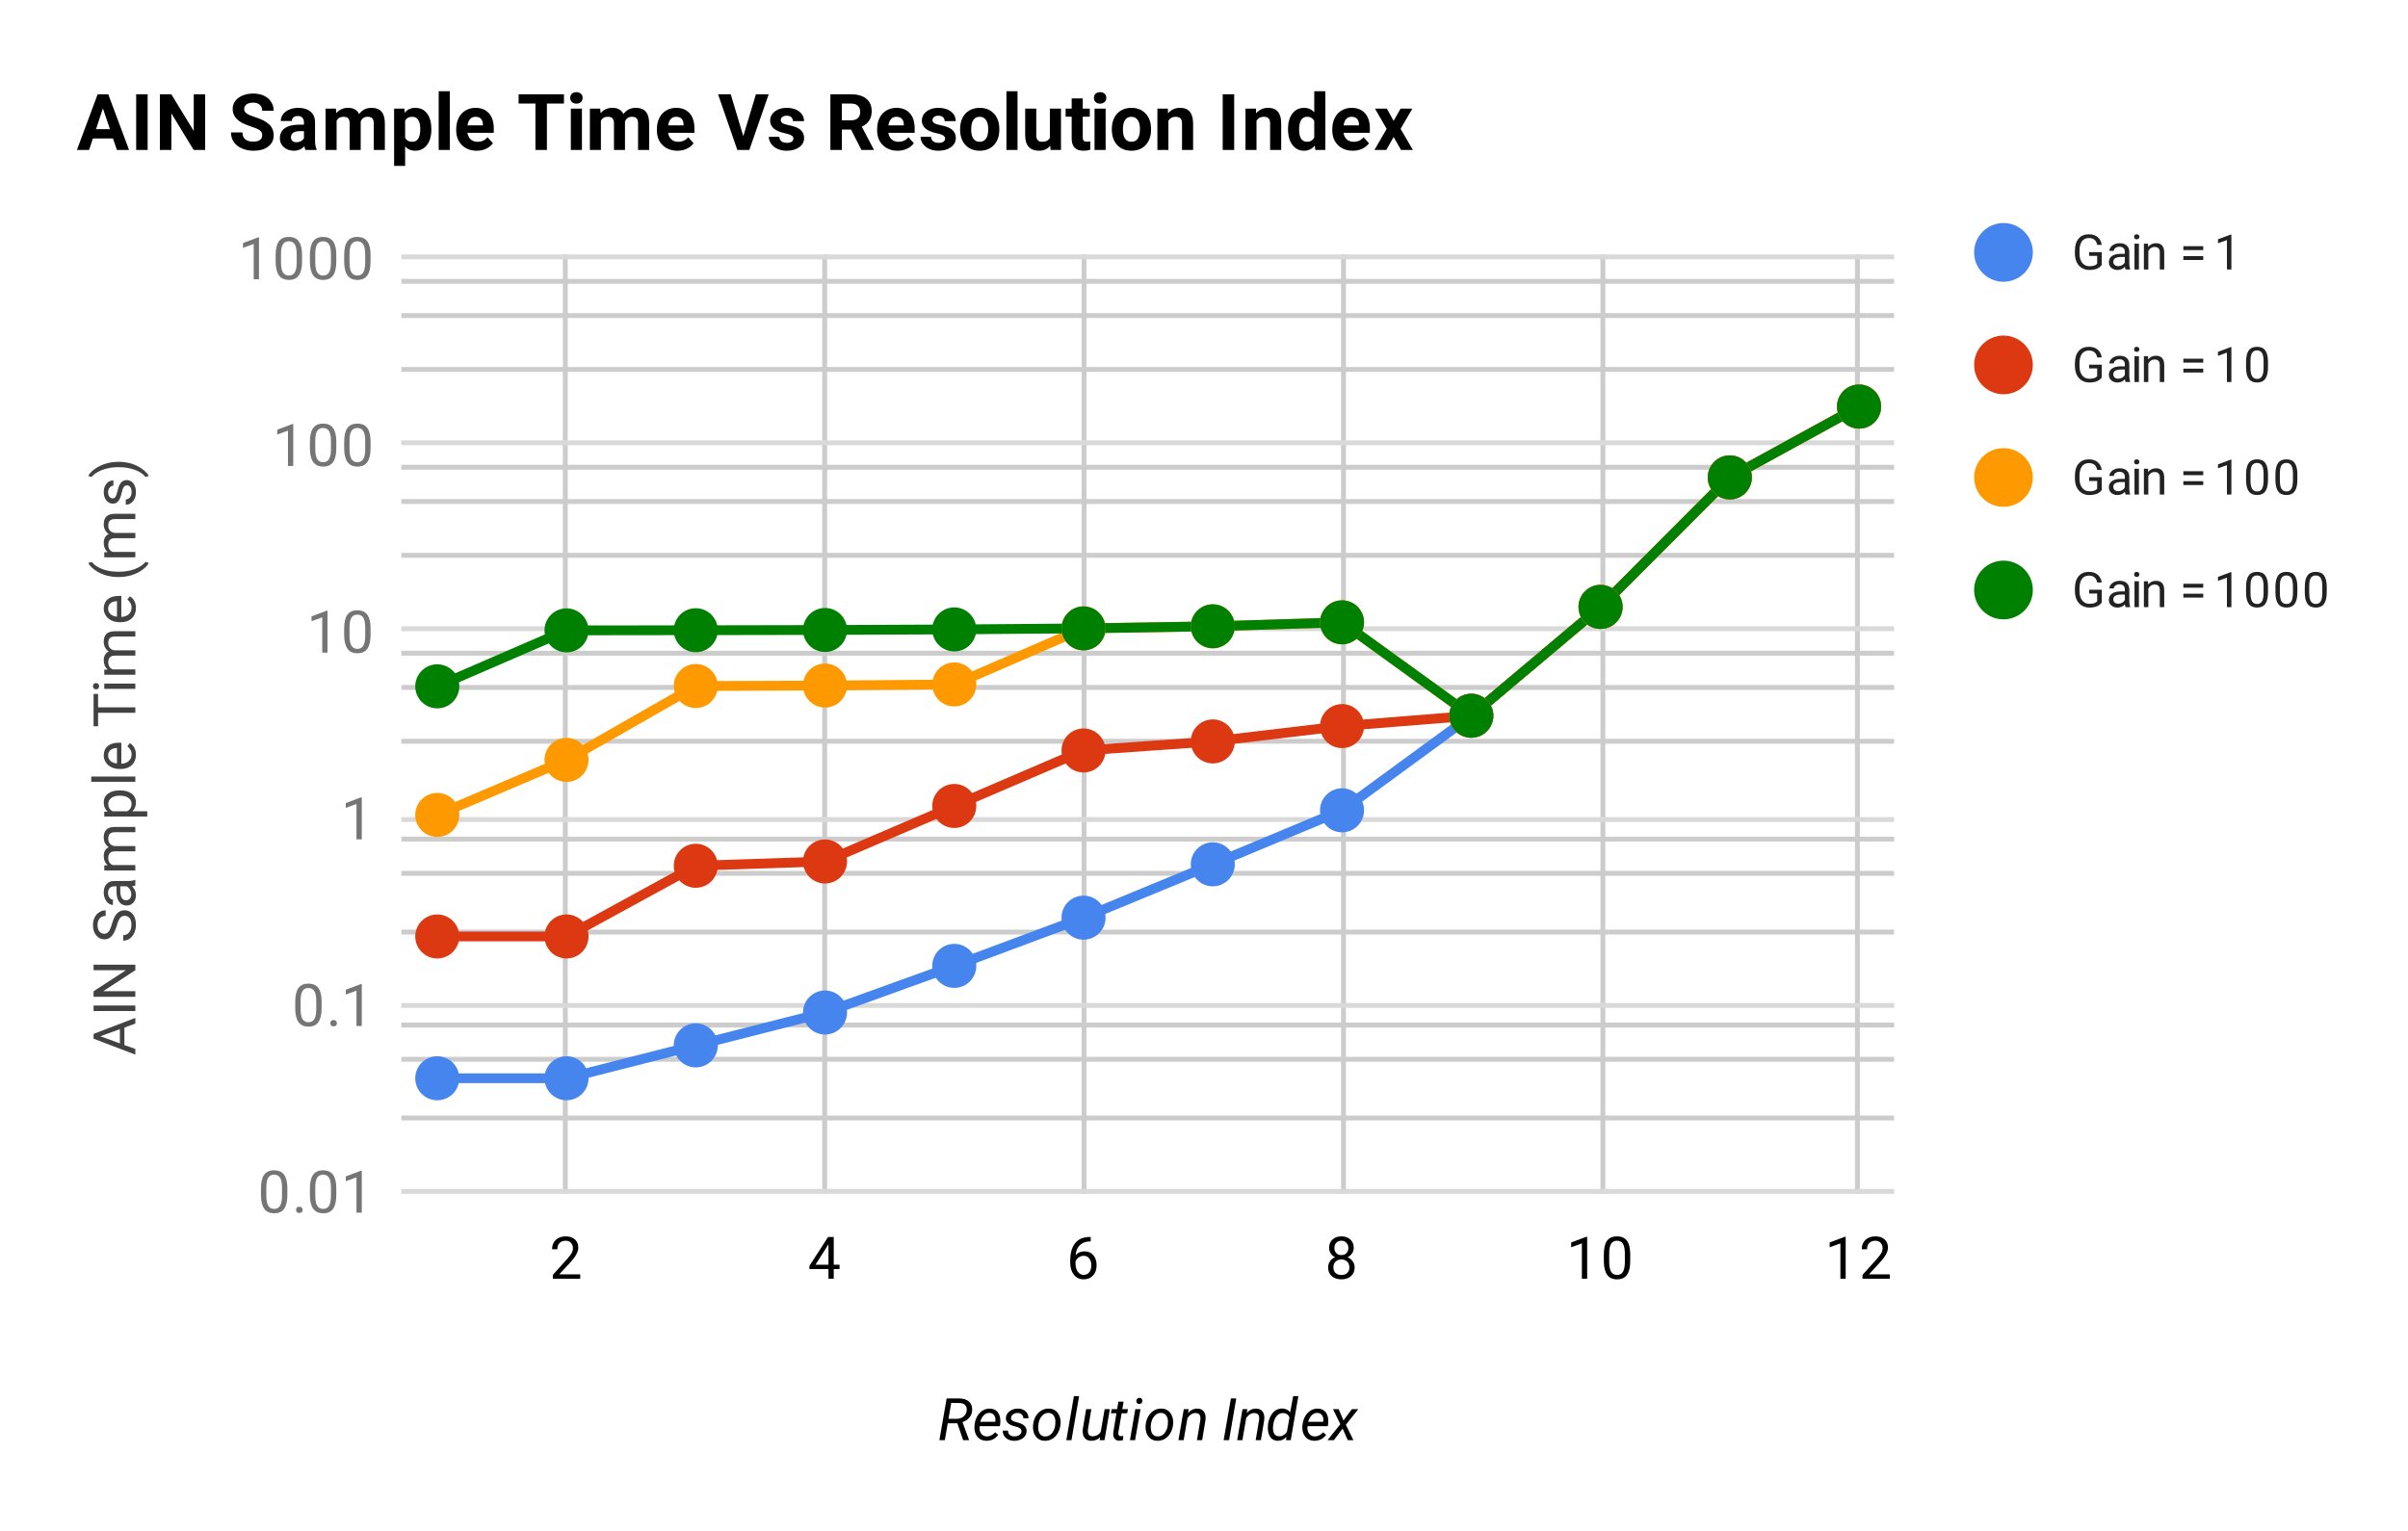 <svg version="1.1" viewBox="0.0 0.0 492.0 313.0" fill="none" stroke="none" stroke-linecap="square" stroke-miterlimit="10" width="492" height="313" xmlns:xlink="http://www.w3.org/1999/xlink" xmlns="http://www.w3.org/2000/svg"><path fill="#ffffff" d="M0 0L492.0 0L492.0 313.0L0 313.0L0 0Z" fill-rule="nonzero"/><path stroke="#cccccc" stroke-width="1.0" stroke-linecap="butt" d="M115.5 52.5L115.5 243.5" fill-rule="nonzero"/><path stroke="#cccccc" stroke-width="1.0" stroke-linecap="butt" d="M168.5 52.5L168.5 243.5" fill-rule="nonzero"/><path stroke="#cccccc" stroke-width="1.0" stroke-linecap="butt" d="M221.5 52.5L221.5 243.5" fill-rule="nonzero"/><path stroke="#cccccc" stroke-width="1.0" stroke-linecap="butt" d="M274.5 52.5L274.5 243.5" fill-rule="nonzero"/><path stroke="#cccccc" stroke-width="1.0" stroke-linecap="butt" d="M327.5 52.5L327.5 243.5" fill-rule="nonzero"/><path stroke="#cccccc" stroke-width="1.0" stroke-linecap="butt" d="M379.5 52.5L379.5 243.5" fill-rule="nonzero"/><path stroke="#d9d9d9" stroke-width="1.0" stroke-linecap="butt" d="M82.5 243.5L386.5 243.5" fill-rule="nonzero"/><path stroke="#d9d9d9" stroke-width="1.0" stroke-linecap="butt" d="M82.5 205.5L386.5 205.5" fill-rule="nonzero"/><path stroke="#d9d9d9" stroke-width="1.0" stroke-linecap="butt" d="M82.5 167.5L386.5 167.5" fill-rule="nonzero"/><path stroke="#d9d9d9" stroke-width="1.0" stroke-linecap="butt" d="M82.5 128.5L386.5 128.5" fill-rule="nonzero"/><path stroke="#d9d9d9" stroke-width="1.0" stroke-linecap="butt" d="M82.5 90.5L386.5 90.5" fill-rule="nonzero"/><path stroke="#d9d9d9" stroke-width="1.0" stroke-linecap="butt" d="M82.5 52.5L386.5 52.5" fill-rule="nonzero"/><path stroke="#cccccc" stroke-width="1.0" stroke-linecap="butt" d="M82.5 209.5L386.5 209.5" fill-rule="nonzero"/><path stroke="#cccccc" stroke-width="1.0" stroke-linecap="butt" d="M82.5 216.5L386.5 216.5" fill-rule="nonzero"/><path stroke="#cccccc" stroke-width="1.0" stroke-linecap="butt" d="M82.5 228.5L386.5 228.5" fill-rule="nonzero"/><path stroke="#cccccc" stroke-width="1.0" stroke-linecap="butt" d="M82.5 171.5L386.5 171.5" fill-rule="nonzero"/><path stroke="#cccccc" stroke-width="1.0" stroke-linecap="butt" d="M82.5 178.5L386.5 178.5" fill-rule="nonzero"/><path stroke="#cccccc" stroke-width="1.0" stroke-linecap="butt" d="M82.5 190.5L386.5 190.5" fill-rule="nonzero"/><path stroke="#cccccc" stroke-width="1.0" stroke-linecap="butt" d="M82.5 133.5L386.5 133.5" fill-rule="nonzero"/><path stroke="#cccccc" stroke-width="1.0" stroke-linecap="butt" d="M82.5 140.5L386.5 140.5" fill-rule="nonzero"/><path stroke="#cccccc" stroke-width="1.0" stroke-linecap="butt" d="M82.5 151.5L386.5 151.5" fill-rule="nonzero"/><path stroke="#cccccc" stroke-width="1.0" stroke-linecap="butt" d="M82.5 95.5L386.5 95.5" fill-rule="nonzero"/><path stroke="#cccccc" stroke-width="1.0" stroke-linecap="butt" d="M82.5 102.5L386.5 102.5" fill-rule="nonzero"/><path stroke="#cccccc" stroke-width="1.0" stroke-linecap="butt" d="M82.5 113.5L386.5 113.5" fill-rule="nonzero"/><path stroke="#cccccc" stroke-width="1.0" stroke-linecap="butt" d="M82.5 57.5L386.5 57.5" fill-rule="nonzero"/><path stroke="#cccccc" stroke-width="1.0" stroke-linecap="butt" d="M82.5 64.5L386.5 64.5" fill-rule="nonzero"/><path stroke="#cccccc" stroke-width="1.0" stroke-linecap="butt" d="M82.5 75.5L386.5 75.5" fill-rule="nonzero"/><clipPath id="id_0"><path d="M82.65 52.583L386.532 52.583L386.532 243.35L82.65 243.35L82.65 52.583Z" clip-rule="nonzero"/></clipPath><path stroke="#4684ee" stroke-width="2.0" stroke-linecap="butt" clip-path="url(#id_0)" d="M89.342 220.379L115.751 220.379L142.16 213.661L168.569 206.942L194.978 197.409L221.387 187.555L247.796 176.651L274.205 165.615L300.614 146.285L327.023 124.041L353.432 97.574L379.841 83.098" fill-rule="nonzero"/><path stroke="#dc3912" stroke-width="2.0" stroke-linecap="butt" clip-path="url(#id_0)" d="M89.342 191.396L115.751 191.396L142.16 176.949L168.569 176.069L194.978 164.728L221.387 153.387L247.796 151.532L274.205 148.403L300.614 146.285L327.023 124.041L353.432 97.574L379.841 83.095" fill-rule="nonzero"/><path stroke="#ff9900" stroke-width="2.0" stroke-linecap="butt" clip-path="url(#id_0)" d="M89.342 166.554L115.751 155.311L142.16 140.21L168.569 140.112L194.978 139.886L221.387 128.432L247.796 128.003L274.205 127.191L300.614 146.285L327.023 124.041L353.432 97.572L379.841 83.094" fill-rule="nonzero"/><path stroke="#008000" stroke-width="2.0" stroke-linecap="butt" clip-path="url(#id_0)" d="M89.342 140.276L115.751 128.84L142.16 128.807L168.569 128.758L194.978 128.643L221.387 128.432L247.796 128.003L274.205 127.191L300.614 146.285L327.023 124.041L353.432 97.574L379.841 83.094" fill-rule="nonzero"/><path fill="#4684ee" clip-path="url(#id_0)" d="M93.842 220.379C93.842 222.865 91.827 224.879 89.342 224.879C86.856 224.879 84.842 222.865 84.842 220.379C84.842 217.894 86.856 215.879 89.342 215.879C91.827 215.879 93.842 217.894 93.842 220.379Z" fill-rule="nonzero"/><path fill="#4684ee" clip-path="url(#id_0)" d="M120.251 220.379C120.251 222.865 118.236 224.879 115.751 224.879C113.265 224.879 111.251 222.865 111.251 220.379C111.251 217.894 113.265 215.879 115.751 215.879C118.236 215.879 120.251 217.894 120.251 220.379Z" fill-rule="nonzero"/><path fill="#4684ee" clip-path="url(#id_0)" d="M146.66 213.661C146.66 216.146 144.645 218.161 142.16 218.161C139.674 218.161 137.66 216.146 137.66 213.661C137.66 211.176 139.674 209.161 142.16 209.161C144.645 209.161 146.66 211.176 146.66 213.661Z" fill-rule="nonzero"/><path fill="#4684ee" clip-path="url(#id_0)" d="M173.069 206.942C173.069 209.428 171.054 211.442 168.569 211.442C166.083 211.442 164.069 209.428 164.069 206.942C164.069 204.457 166.083 202.442 168.569 202.442C171.054 202.442 173.069 204.457 173.069 206.942Z" fill-rule="nonzero"/><path fill="#4684ee" clip-path="url(#id_0)" d="M199.478 197.409C199.478 199.894 197.463 201.909 194.978 201.909C192.492 201.909 190.478 199.894 190.478 197.409C190.478 194.924 192.492 192.909 194.978 192.909C197.463 192.909 199.478 194.924 199.478 197.409Z" fill-rule="nonzero"/><path fill="#4684ee" clip-path="url(#id_0)" d="M225.887 187.555C225.887 190.04 223.872 192.055 221.387 192.055C218.901 192.055 216.887 190.04 216.887 187.555C216.887 185.069 218.901 183.055 221.387 183.055C223.872 183.055 225.887 185.069 225.887 187.555Z" fill-rule="nonzero"/><path fill="#4684ee" clip-path="url(#id_0)" d="M252.296 176.651C252.296 179.136 250.281 181.151 247.796 181.151C245.31 181.151 243.296 179.136 243.296 176.651C243.296 174.166 245.31 172.151 247.796 172.151C250.281 172.151 252.296 174.166 252.296 176.651Z" fill-rule="nonzero"/><path fill="#4684ee" clip-path="url(#id_0)" d="M278.705 165.615C278.705 168.101 276.69 170.115 274.205 170.115C271.719 170.115 269.705 168.101 269.705 165.615C269.705 163.13 271.719 161.115 274.205 161.115C276.69 161.115 278.705 163.13 278.705 165.615Z" fill-rule="nonzero"/><path fill="#4684ee" clip-path="url(#id_0)" d="M305.114 146.285C305.114 148.771 303.099 150.785 300.614 150.785C298.128 150.785 296.114 148.771 296.114 146.285C296.114 143.8 298.128 141.785 300.614 141.785C303.099 141.785 305.114 143.8 305.114 146.285Z" fill-rule="nonzero"/><path fill="#4684ee" clip-path="url(#id_0)" d="M331.523 124.041C331.523 126.526 329.508 128.541 327.023 128.541C324.537 128.541 322.523 126.526 322.523 124.041C322.523 121.555 324.537 119.541 327.023 119.541C329.508 119.541 331.523 121.555 331.523 124.041Z" fill-rule="nonzero"/><path fill="#4684ee" clip-path="url(#id_0)" d="M357.932 97.574C357.932 100.059 355.917 102.074 353.432 102.074C350.946 102.074 348.932 100.059 348.932 97.574C348.932 95.089 350.946 93.074 353.432 93.074C355.917 93.074 357.932 95.089 357.932 97.574Z" fill-rule="nonzero"/><path fill="#4684ee" clip-path="url(#id_0)" d="M384.341 83.098C384.341 85.583 382.326 87.598 379.841 87.598C377.355 87.598 375.341 85.583 375.341 83.098C375.341 80.612 377.355 78.598 379.841 78.598C382.326 78.598 384.341 80.612 384.341 83.098Z" fill-rule="nonzero"/><path fill="#dc3912" clip-path="url(#id_0)" d="M93.842 191.396C93.842 193.881 91.827 195.896 89.342 195.896C86.856 195.896 84.842 193.881 84.842 191.396C84.842 188.91 86.856 186.896 89.342 186.896C91.827 186.896 93.842 188.91 93.842 191.396Z" fill-rule="nonzero"/><path fill="#dc3912" clip-path="url(#id_0)" d="M120.251 191.396C120.251 193.881 118.236 195.896 115.751 195.896C113.265 195.896 111.251 193.881 111.251 191.396C111.251 188.91 113.265 186.896 115.751 186.896C118.236 186.896 120.251 188.91 120.251 191.396Z" fill-rule="nonzero"/><path fill="#dc3912" clip-path="url(#id_0)" d="M146.66 176.949C146.66 179.435 144.645 181.449 142.16 181.449C139.674 181.449 137.66 179.435 137.66 176.949C137.66 174.464 139.674 172.449 142.16 172.449C144.645 172.449 146.66 174.464 146.66 176.949Z" fill-rule="nonzero"/><path fill="#dc3912" clip-path="url(#id_0)" d="M173.069 176.069C173.069 178.555 171.054 180.569 168.569 180.569C166.083 180.569 164.069 178.555 164.069 176.069C164.069 173.584 166.083 171.569 168.569 171.569C171.054 171.569 173.069 173.584 173.069 176.069Z" fill-rule="nonzero"/><path fill="#dc3912" clip-path="url(#id_0)" d="M199.478 164.728C199.478 167.213 197.463 169.228 194.978 169.228C192.492 169.228 190.478 167.213 190.478 164.728C190.478 162.242 192.492 160.228 194.978 160.228C197.463 160.228 199.478 162.242 199.478 164.728Z" fill-rule="nonzero"/><path fill="#dc3912" clip-path="url(#id_0)" d="M225.887 153.387C225.887 155.872 223.872 157.887 221.387 157.887C218.901 157.887 216.887 155.872 216.887 153.387C216.887 150.902 218.901 148.887 221.387 148.887C223.872 148.887 225.887 150.902 225.887 153.387Z" fill-rule="nonzero"/><path fill="#dc3912" clip-path="url(#id_0)" d="M252.296 151.532C252.296 154.018 250.281 156.032 247.796 156.032C245.31 156.032 243.296 154.018 243.296 151.532C243.296 149.047 245.31 147.032 247.796 147.032C250.281 147.032 252.296 149.047 252.296 151.532Z" fill-rule="nonzero"/><path fill="#dc3912" clip-path="url(#id_0)" d="M278.705 148.403C278.705 150.889 276.69 152.903 274.205 152.903C271.719 152.903 269.705 150.889 269.705 148.403C269.705 145.918 271.719 143.903 274.205 143.903C276.69 143.903 278.705 145.918 278.705 148.403Z" fill-rule="nonzero"/><path fill="#dc3912" clip-path="url(#id_0)" d="M305.114 146.285C305.114 148.771 303.099 150.785 300.614 150.785C298.128 150.785 296.114 148.771 296.114 146.285C296.114 143.8 298.128 141.785 300.614 141.785C303.099 141.785 305.114 143.8 305.114 146.285Z" fill-rule="nonzero"/><path fill="#dc3912" clip-path="url(#id_0)" d="M331.523 124.041C331.523 126.526 329.508 128.541 327.023 128.541C324.537 128.541 322.523 126.526 322.523 124.041C322.523 121.555 324.537 119.541 327.023 119.541C329.508 119.541 331.523 121.555 331.523 124.041Z" fill-rule="nonzero"/><path fill="#dc3912" clip-path="url(#id_0)" d="M357.932 97.574C357.932 100.059 355.917 102.074 353.432 102.074C350.946 102.074 348.932 100.059 348.932 97.574C348.932 95.089 350.946 93.074 353.432 93.074C355.917 93.074 357.932 95.089 357.932 97.574Z" fill-rule="nonzero"/><path fill="#dc3912" clip-path="url(#id_0)" d="M384.341 83.095C384.341 85.581 382.326 87.595 379.841 87.595C377.355 87.595 375.341 85.581 375.341 83.095C375.341 80.61 377.355 78.595 379.841 78.595C382.326 78.595 384.341 80.61 384.341 83.095Z" fill-rule="nonzero"/><path fill="#ff9900" clip-path="url(#id_0)" d="M93.842 166.554C93.842 169.039 91.827 171.054 89.342 171.054C86.856 171.054 84.842 169.039 84.842 166.554C84.842 164.068 86.856 162.054 89.342 162.054C91.827 162.054 93.842 164.068 93.842 166.554Z" fill-rule="nonzero"/><path fill="#ff9900" clip-path="url(#id_0)" d="M120.251 155.311C120.251 157.797 118.236 159.811 115.751 159.811C113.265 159.811 111.251 157.797 111.251 155.311C111.251 152.826 113.265 150.811 115.751 150.811C118.236 150.811 120.251 152.826 120.251 155.311Z" fill-rule="nonzero"/><path fill="#ff9900" clip-path="url(#id_0)" d="M146.66 140.21C146.66 142.696 144.645 144.71 142.16 144.71C139.674 144.71 137.66 142.696 137.66 140.21C137.66 137.725 139.674 135.71 142.16 135.71C144.645 135.71 146.66 137.725 146.66 140.21Z" fill-rule="nonzero"/><path fill="#ff9900" clip-path="url(#id_0)" d="M173.069 140.112C173.069 142.598 171.054 144.612 168.569 144.612C166.083 144.612 164.069 142.598 164.069 140.112C164.069 137.627 166.083 135.612 168.569 135.612C171.054 135.612 173.069 137.627 173.069 140.112Z" fill-rule="nonzero"/><path fill="#ff9900" clip-path="url(#id_0)" d="M199.478 139.886C199.478 142.371 197.463 144.386 194.978 144.386C192.492 144.386 190.478 142.371 190.478 139.886C190.478 137.4 192.492 135.386 194.978 135.386C197.463 135.386 199.478 137.4 199.478 139.886Z" fill-rule="nonzero"/><path fill="#ff9900" clip-path="url(#id_0)" d="M225.887 128.432C225.887 130.918 223.872 132.932 221.387 132.932C218.901 132.932 216.887 130.918 216.887 128.432C216.887 125.947 218.901 123.932 221.387 123.932C223.872 123.932 225.887 125.947 225.887 128.432Z" fill-rule="nonzero"/><path fill="#ff9900" clip-path="url(#id_0)" d="M252.296 128.003C252.296 130.488 250.281 132.503 247.796 132.503C245.31 132.503 243.296 130.488 243.296 128.003C243.296 125.518 245.31 123.503 247.796 123.503C250.281 123.503 252.296 125.518 252.296 128.003Z" fill-rule="nonzero"/><path fill="#ff9900" clip-path="url(#id_0)" d="M278.705 127.191C278.705 129.676 276.69 131.691 274.205 131.691C271.719 131.691 269.705 129.676 269.705 127.191C269.705 124.705 271.719 122.691 274.205 122.691C276.69 122.691 278.705 124.705 278.705 127.191Z" fill-rule="nonzero"/><path fill="#ff9900" clip-path="url(#id_0)" d="M305.114 146.285C305.114 148.771 303.099 150.785 300.614 150.785C298.128 150.785 296.114 148.771 296.114 146.285C296.114 143.8 298.128 141.785 300.614 141.785C303.099 141.785 305.114 143.8 305.114 146.285Z" fill-rule="nonzero"/><path fill="#ff9900" clip-path="url(#id_0)" d="M331.523 124.041C331.523 126.526 329.508 128.541 327.023 128.541C324.537 128.541 322.523 126.526 322.523 124.041C322.523 121.555 324.537 119.541 327.023 119.541C329.508 119.541 331.523 121.555 331.523 124.041Z" fill-rule="nonzero"/><path fill="#ff9900" clip-path="url(#id_0)" d="M357.932 97.572C357.932 100.057 355.917 102.072 353.432 102.072C350.946 102.072 348.932 100.057 348.932 97.572C348.932 95.086 350.946 93.072 353.432 93.072C355.917 93.072 357.932 95.086 357.932 97.572Z" fill-rule="nonzero"/><path fill="#ff9900" clip-path="url(#id_0)" d="M384.341 83.094C384.341 85.58 382.326 87.594 379.841 87.594C377.355 87.594 375.341 85.58 375.341 83.094C375.341 80.609 377.355 78.594 379.841 78.594C382.326 78.594 384.341 80.609 384.341 83.094Z" fill-rule="nonzero"/><path fill="#008000" clip-path="url(#id_0)" d="M93.842 140.276C93.842 142.761 91.827 144.776 89.342 144.776C86.856 144.776 84.842 142.761 84.842 140.276C84.842 137.791 86.856 135.776 89.342 135.776C91.827 135.776 93.842 137.791 93.842 140.276Z" fill-rule="nonzero"/><path fill="#008000" clip-path="url(#id_0)" d="M120.251 128.84C120.251 131.326 118.236 133.34 115.751 133.34C113.265 133.34 111.251 131.326 111.251 128.84C111.251 126.355 113.265 124.34 115.751 124.34C118.236 124.34 120.251 126.355 120.251 128.84Z" fill-rule="nonzero"/><path fill="#008000" clip-path="url(#id_0)" d="M146.66 128.807C146.66 131.293 144.645 133.307 142.16 133.307C139.674 133.307 137.66 131.293 137.66 128.807C137.66 126.322 139.674 124.307 142.16 124.307C144.645 124.307 146.66 126.322 146.66 128.807Z" fill-rule="nonzero"/><path fill="#008000" clip-path="url(#id_0)" d="M173.069 128.758C173.069 131.243 171.054 133.258 168.569 133.258C166.083 133.258 164.069 131.243 164.069 128.758C164.069 126.273 166.083 124.258 168.569 124.258C171.054 124.258 173.069 126.273 173.069 128.758Z" fill-rule="nonzero"/><path fill="#008000" clip-path="url(#id_0)" d="M199.478 128.643C199.478 131.129 197.463 133.143 194.978 133.143C192.492 133.143 190.478 131.129 190.478 128.643C190.478 126.158 192.492 124.143 194.978 124.143C197.463 124.143 199.478 126.158 199.478 128.643Z" fill-rule="nonzero"/><path fill="#008000" clip-path="url(#id_0)" d="M225.887 128.432C225.887 130.918 223.872 132.932 221.387 132.932C218.901 132.932 216.887 130.918 216.887 128.432C216.887 125.947 218.901 123.932 221.387 123.932C223.872 123.932 225.887 125.947 225.887 128.432Z" fill-rule="nonzero"/><path fill="#008000" clip-path="url(#id_0)" d="M252.296 128.003C252.296 130.488 250.281 132.503 247.796 132.503C245.31 132.503 243.296 130.488 243.296 128.003C243.296 125.518 245.31 123.503 247.796 123.503C250.281 123.503 252.296 125.518 252.296 128.003Z" fill-rule="nonzero"/><path fill="#008000" clip-path="url(#id_0)" d="M278.705 127.191C278.705 129.676 276.69 131.691 274.205 131.691C271.719 131.691 269.705 129.676 269.705 127.191C269.705 124.705 271.719 122.691 274.205 122.691C276.69 122.691 278.705 124.705 278.705 127.191Z" fill-rule="nonzero"/><path fill="#008000" clip-path="url(#id_0)" d="M305.114 146.285C305.114 148.771 303.099 150.785 300.614 150.785C298.128 150.785 296.114 148.771 296.114 146.285C296.114 143.8 298.128 141.785 300.614 141.785C303.099 141.785 305.114 143.8 305.114 146.285Z" fill-rule="nonzero"/><path fill="#008000" clip-path="url(#id_0)" d="M331.523 124.041C331.523 126.526 329.508 128.541 327.023 128.541C324.537 128.541 322.523 126.526 322.523 124.041C322.523 121.555 324.537 119.541 327.023 119.541C329.508 119.541 331.523 121.555 331.523 124.041Z" fill-rule="nonzero"/><path fill="#008000" clip-path="url(#id_0)" d="M357.932 97.574C357.932 100.059 355.917 102.074 353.432 102.074C350.946 102.074 348.932 100.059 348.932 97.574C348.932 95.089 350.946 93.074 353.432 93.074C355.917 93.074 357.932 95.089 357.932 97.574Z" fill-rule="nonzero"/><path fill="#008000" clip-path="url(#id_0)" d="M384.341 83.094C384.341 85.58 382.326 87.594 379.841 87.594C377.355 87.594 375.341 85.58 375.341 83.094C375.341 80.609 377.355 78.594 379.841 78.594C382.326 78.594 384.341 80.609 384.341 83.094Z" fill-rule="nonzero"/><path fill="#000000" d="M195.607 290.897L193.638 290.897L193.044 294.35L191.935 294.35L193.419 285.819L195.982 285.819Q197.325 285.834 198.029 286.506Q198.732 287.178 198.622 288.334Q198.56 289.147 198.029 289.756Q197.513 290.366 196.654 290.663L197.982 294.272L197.966 294.35L196.794 294.35L195.607 290.897ZM193.794 289.975L195.419 289.991Q196.263 289.991 196.841 289.538Q197.419 289.084 197.513 288.334Q197.607 287.6 197.216 287.194Q196.841 286.772 196.06 286.756L194.357 286.741L193.794 289.975ZM201.513 294.475Q200.325 294.444 199.654 293.6Q198.997 292.741 199.107 291.413L199.138 291.163Q199.232 290.225 199.685 289.444Q200.154 288.663 200.81 288.272Q201.482 287.881 202.247 287.897Q203.216 287.913 203.779 288.538Q204.341 289.163 204.388 290.241Q204.404 290.616 204.357 291.006L204.294 291.491L200.154 291.491Q200.044 292.35 200.435 292.959Q200.825 293.553 201.607 293.584Q202.544 293.6 203.341 292.741L203.95 293.256Q203.544 293.834 202.919 294.163Q202.294 294.475 201.513 294.475ZM202.185 288.772Q201.529 288.756 201.044 289.225Q200.56 289.678 200.263 290.6L203.357 290.6L203.372 290.506Q203.466 289.772 203.138 289.288Q202.81 288.788 202.185 288.772ZM208.7 292.631Q208.794 291.975 207.982 291.709L206.872 291.381Q205.482 290.897 205.529 289.788Q205.575 288.959 206.294 288.428Q207.013 287.881 207.997 287.897Q208.95 287.897 209.544 288.459Q210.154 289.006 210.138 289.881L209.075 289.866Q209.091 289.397 208.779 289.1Q208.466 288.803 207.95 288.788Q207.404 288.772 207.013 289.053Q206.638 289.319 206.575 289.756Q206.497 290.303 207.247 290.553L207.779 290.694Q208.872 290.975 209.325 291.428Q209.794 291.881 209.747 292.553Q209.716 293.147 209.357 293.584Q209.013 294.022 208.419 294.256Q207.841 294.491 207.185 294.475Q206.169 294.459 205.513 293.881Q204.857 293.303 204.888 292.397L205.95 292.397Q205.95 292.928 206.279 293.256Q206.622 293.569 207.216 293.569Q207.794 293.584 208.216 293.334Q208.638 293.084 208.7 292.631ZM214.294 287.897Q215.091 287.897 215.654 288.319Q216.232 288.741 216.497 289.491Q216.779 290.225 216.685 291.116L216.669 291.241Q216.56 292.163 216.122 292.913Q215.685 293.663 214.982 294.084Q214.294 294.491 213.45 294.475Q212.669 294.459 212.091 294.038Q211.529 293.616 211.263 292.897Q210.997 292.163 211.075 291.288Q211.154 290.303 211.591 289.522Q212.044 288.725 212.747 288.303Q213.45 287.866 214.294 287.897ZM212.138 291.288Q212.091 291.663 212.138 292.053Q212.2 292.756 212.544 293.163Q212.904 293.569 213.497 293.584Q214.029 293.6 214.466 293.334Q214.919 293.053 215.216 292.491Q215.529 291.928 215.607 291.241Q215.654 290.694 215.638 290.334Q215.56 289.616 215.2 289.209Q214.841 288.803 214.247 288.772Q213.435 288.756 212.857 289.428Q212.279 290.084 212.154 291.163L212.138 291.288ZM218.919 294.35L217.872 294.35L219.419 285.35L220.482 285.35L218.919 294.35ZM224.794 293.725Q224.06 294.491 222.904 294.475Q221.997 294.444 221.56 293.819Q221.122 293.194 221.232 292.1L221.919 288.006L222.982 288.006L222.294 292.116Q222.263 292.381 222.279 292.631Q222.31 293.053 222.529 293.288Q222.747 293.522 223.154 293.553Q224.294 293.584 224.904 292.631L225.7 288.006L226.763 288.006L225.669 294.35L224.669 294.35L224.794 293.725ZM229.575 286.475L229.31 288.006L230.466 288.006L230.31 288.85L229.169 288.85L228.497 292.788Q228.482 292.944 228.497 293.069Q228.544 293.522 228.997 293.522Q229.185 293.522 229.513 293.475L229.435 294.35Q229.044 294.459 228.654 294.459Q228.029 294.444 227.7 293.991Q227.388 293.538 227.466 292.772L228.107 288.85L226.982 288.85L227.138 288.006L228.247 288.006L228.513 286.475L229.575 286.475ZM231.919 294.35L230.872 294.35L231.966 288.006L233.029 288.006L231.919 294.35ZM232.794 285.694Q233.06 285.678 233.232 285.85Q233.419 286.022 233.419 286.303Q233.419 286.584 233.247 286.772Q233.075 286.944 232.794 286.959Q232.513 286.959 232.341 286.788Q232.169 286.616 232.169 286.35Q232.185 286.069 232.341 285.897Q232.513 285.709 232.794 285.694ZM237.294 287.897Q238.091 287.897 238.654 288.319Q239.232 288.741 239.497 289.491Q239.779 290.225 239.685 291.116L239.669 291.241Q239.56 292.163 239.122 292.913Q238.685 293.663 237.982 294.084Q237.294 294.491 236.45 294.475Q235.669 294.459 235.091 294.038Q234.529 293.616 234.263 292.897Q233.997 292.163 234.075 291.288Q234.154 290.303 234.591 289.522Q235.044 288.725 235.747 288.303Q236.45 287.866 237.294 287.897ZM235.138 291.288Q235.091 291.663 235.138 292.053Q235.2 292.756 235.544 293.163Q235.904 293.569 236.497 293.584Q237.029 293.6 237.466 293.334Q237.919 293.053 238.216 292.491Q238.529 291.928 238.607 291.241Q238.654 290.694 238.638 290.334Q238.56 289.616 238.2 289.209Q237.841 288.803 237.247 288.772Q236.435 288.756 235.857 289.428Q235.279 290.084 235.154 291.163L235.138 291.288ZM242.872 288.006L242.732 288.803Q243.575 287.866 244.669 287.897Q245.56 287.913 245.982 288.522Q246.419 289.116 246.31 290.194L245.622 294.35L244.56 294.35L245.263 290.178Q245.294 289.897 245.263 289.647Q245.169 288.819 244.294 288.803Q243.341 288.788 242.622 289.819L241.841 294.35L240.779 294.35L241.872 288.006L242.872 288.006ZM251.122 294.35L250.013 294.35L251.497 285.819L252.591 285.819L251.122 294.35ZM254.872 288.006L254.732 288.803Q255.575 287.866 256.669 287.897Q257.56 287.913 257.982 288.522Q258.419 289.116 258.31 290.194L257.622 294.35L256.56 294.35L257.263 290.178Q257.294 289.897 257.263 289.647Q257.169 288.819 256.294 288.803Q255.341 288.788 254.622 289.819L253.841 294.35L252.779 294.35L253.872 288.006L254.872 288.006ZM259.075 291.163Q259.2 290.194 259.607 289.428Q260.029 288.647 260.638 288.256Q261.247 287.866 261.982 287.881Q263.044 287.913 263.607 288.663L264.216 285.35L265.279 285.35L263.716 294.35L262.747 294.35L262.857 293.663Q262.107 294.491 261.013 294.475Q260.138 294.444 259.607 293.788Q259.091 293.116 259.044 291.991Q259.029 291.647 259.075 291.163ZM260.091 291.772Q260.075 292.616 260.388 293.084Q260.716 293.538 261.325 293.553Q262.247 293.6 262.95 292.631L263.466 289.694Q263.107 288.834 262.185 288.803Q261.56 288.788 261.075 289.194Q260.607 289.584 260.357 290.303Q260.107 291.006 260.091 291.772ZM268.513 294.475Q267.325 294.444 266.654 293.6Q265.997 292.741 266.107 291.413L266.138 291.163Q266.232 290.225 266.685 289.444Q267.154 288.663 267.81 288.272Q268.482 287.881 269.247 287.897Q270.216 287.913 270.779 288.538Q271.341 289.163 271.388 290.241Q271.404 290.616 271.357 291.006L271.294 291.491L267.154 291.491Q267.044 292.35 267.435 292.959Q267.825 293.553 268.607 293.584Q269.544 293.6 270.341 292.741L270.95 293.256Q270.544 293.834 269.919 294.163Q269.294 294.475 268.513 294.475ZM269.185 288.772Q268.529 288.756 268.044 289.225Q267.56 289.678 267.263 290.6L270.357 290.6L270.372 290.506Q270.466 289.772 270.138 289.288Q269.81 288.788 269.185 288.772ZM274.497 290.319L276.216 288.006L277.529 288.006L274.982 291.194L276.529 294.35L275.372 294.35L274.325 291.975L272.529 294.35L271.232 294.35L273.857 291.084L272.357 288.006L273.513 288.006L274.497 290.319Z" fill-rule="nonzero"/><path fill="#424242" d="M25.416 210.014L25.416 213.592L27.65 214.389L27.65 215.545L19.119 212.295L19.119 211.31L27.65 208.045L27.65 209.201L25.416 210.014ZM24.494 213.248L24.494 210.342L20.509 211.795L24.494 213.248ZM27.65 205.514L27.65 206.639L19.119 206.639L19.119 205.514L27.65 205.514ZM27.65 197.17L27.65 198.295L21.072 202.592L27.65 202.592L27.65 203.732L19.119 203.732L19.119 202.592L25.728 198.295L19.119 198.295L19.119 197.17L27.65 197.17ZM23.853 189.217Q23.431 190.654 22.822 191.326Q22.213 191.982 21.322 191.982Q20.322 191.982 19.666 191.185Q18.994 190.373 18.994 189.076Q18.994 188.201 19.338 187.514Q19.681 186.826 20.275 186.451Q20.869 186.06 21.588 186.06L21.588 187.201Q20.806 187.201 20.369 187.701Q19.931 188.185 19.931 189.076Q19.931 189.904 20.306 190.373Q20.666 190.842 21.306 190.842Q21.838 190.842 22.197 190.404Q22.556 189.951 22.853 188.889Q23.15 187.826 23.509 187.232Q23.869 186.623 24.353 186.342Q24.838 186.045 25.478 186.045Q26.525 186.045 27.15 186.857Q27.775 187.67 27.775 189.014Q27.775 189.904 27.431 190.67Q27.088 191.42 26.509 191.842Q25.916 192.248 25.181 192.248L25.181 191.123Q25.947 191.123 26.4 190.545Q26.853 189.967 26.853 189.014Q26.853 188.123 26.494 187.654Q26.119 187.185 25.494 187.185Q24.869 187.185 24.525 187.623Q24.181 188.06 23.853 189.217ZM27.65 180.982Q27.463 181.076 26.978 181.139Q27.775 181.889 27.775 182.935Q27.775 183.873 27.244 184.482Q26.713 185.076 25.884 185.076Q24.9 185.076 24.353 184.326Q23.806 183.576 23.806 182.201L23.806 181.154L23.306 181.154Q22.744 181.154 22.416 181.498Q22.072 181.826 22.072 182.498Q22.072 183.076 22.369 183.467Q22.65 183.857 23.072 183.857L23.072 184.951Q22.588 184.951 22.15 184.623Q21.713 184.279 21.463 183.701Q21.197 183.123 21.197 182.435Q21.197 181.326 21.744 180.717Q22.291 180.092 23.244 180.06L26.166 180.06Q27.041 180.06 27.556 179.842L27.65 179.842L27.65 180.982ZM26.822 182.779Q26.822 182.264 26.556 181.81Q26.291 181.357 25.869 181.154L24.572 181.154L24.572 181.998Q24.572 183.998 25.744 183.998Q26.244 183.998 26.541 183.654Q26.822 183.31 26.822 182.779ZM21.306 176.873L22.009 176.842Q21.197 176.154 21.197 174.967Q21.197 173.639 22.213 173.154Q21.759 172.842 21.478 172.342Q21.197 171.826 21.197 171.139Q21.197 169.045 23.4 169.014L27.65 169.014L27.65 170.092L23.463 170.092Q22.791 170.092 22.463 170.404Q22.119 170.717 22.119 171.451Q22.119 172.06 22.478 172.467Q22.838 172.857 23.447 172.92L27.65 172.92L27.65 173.998L23.494 173.998Q22.119 173.998 22.119 175.357Q22.119 176.42 23.025 176.81L27.65 176.81L27.65 177.904L21.306 177.904L21.306 176.873ZM24.556 161.545Q25.994 161.545 26.884 162.201Q27.775 162.857 27.775 163.998Q27.775 165.154 27.041 165.81L30.088 165.81L30.088 166.889L21.306 166.889L21.306 165.904L22.009 165.857Q21.197 165.185 21.197 164.014Q21.197 162.873 22.056 162.217Q22.916 161.545 24.447 161.545L24.556 161.545ZM24.431 162.623Q23.353 162.623 22.744 163.092Q22.119 163.545 22.119 164.342Q22.119 165.326 22.978 165.81L26.009 165.81Q26.884 165.326 26.884 164.326Q26.884 163.545 26.275 163.092Q25.65 162.623 24.431 162.623ZM27.65 158.717L27.65 159.795L18.65 159.795L18.65 158.717L27.65 158.717ZM27.775 154.264Q27.775 155.56 26.931 156.373Q26.072 157.17 24.65 157.17L24.463 157.17Q23.509 157.17 22.775 156.81Q22.025 156.451 21.619 155.81Q21.197 155.154 21.197 154.404Q21.197 153.17 22.009 152.482Q22.822 151.795 24.338 151.795L24.791 151.795L24.791 156.092Q25.728 156.06 26.306 155.545Q26.884 155.014 26.884 154.201Q26.884 153.639 26.65 153.248Q26.416 152.842 26.025 152.529L26.541 151.873Q27.775 152.67 27.775 154.264ZM22.088 154.404Q22.088 155.06 22.572 155.514Q23.041 155.951 23.9 156.045L23.9 152.873L23.822 152.873Q22.994 152.92 22.541 153.326Q22.088 153.717 22.088 154.404ZM20.041 141.826L20.041 144.576L27.65 144.576L27.65 145.685L20.041 145.685L20.041 148.435L19.119 148.435L19.119 141.826L20.041 141.826ZM27.65 139.717L27.65 140.795L21.306 140.795L21.306 139.717L27.65 139.717ZM19.634 140.889Q19.369 140.889 19.181 140.732Q18.994 140.56 18.994 140.248Q18.994 139.935 19.181 139.779Q19.369 139.607 19.634 139.607Q19.884 139.607 20.072 139.779Q20.244 139.935 20.244 140.248Q20.244 140.56 20.072 140.732Q19.884 140.889 19.634 140.889ZM21.306 136.873L22.009 136.842Q21.197 136.154 21.197 134.967Q21.197 133.639 22.213 133.154Q21.759 132.842 21.478 132.342Q21.197 131.826 21.197 131.139Q21.197 129.045 23.4 129.014L27.65 129.014L27.65 130.092L23.463 130.092Q22.791 130.092 22.463 130.404Q22.119 130.717 22.119 131.451Q22.119 132.06 22.478 132.467Q22.838 132.857 23.447 132.92L27.65 132.92L27.65 133.998L23.494 133.998Q22.119 133.998 22.119 135.357Q22.119 136.42 23.025 136.81L27.65 136.81L27.65 137.904L21.306 137.904L21.306 136.873ZM27.775 124.264Q27.775 125.56 26.931 126.373Q26.072 127.17 24.65 127.17L24.463 127.17Q23.509 127.17 22.775 126.81Q22.025 126.451 21.619 125.81Q21.197 125.154 21.197 124.404Q21.197 123.17 22.009 122.482Q22.822 121.795 24.338 121.795L24.791 121.795L24.791 126.092Q25.728 126.06 26.306 125.545Q26.884 125.014 26.884 124.201Q26.884 123.639 26.65 123.248Q26.416 122.842 26.025 122.529L26.541 121.873Q27.775 122.67 27.775 124.264ZM22.088 124.404Q22.088 125.06 22.572 125.514Q23.041 125.951 23.9 126.045L23.9 122.873L23.822 122.873Q22.994 122.92 22.541 123.326Q22.088 123.717 22.088 124.404ZM24.181 117.935Q22.869 117.935 21.65 117.592Q20.431 117.232 19.431 116.529Q18.431 115.826 18.025 115.06L18.744 114.842Q19.4 115.701 20.744 116.248Q22.088 116.795 23.759 116.842L24.259 116.857Q26.525 116.857 28.181 116.029Q29.181 115.529 29.744 114.842L30.4 115.06Q29.978 115.842 28.947 116.56Q26.963 117.935 24.181 117.935ZM21.306 112.873L22.009 112.842Q21.197 112.154 21.197 110.967Q21.197 109.639 22.213 109.154Q21.759 108.842 21.478 108.342Q21.197 107.826 21.197 107.139Q21.197 105.045 23.4 105.014L27.65 105.014L27.65 106.092L23.463 106.092Q22.791 106.092 22.463 106.404Q22.119 106.717 22.119 107.451Q22.119 108.06 22.478 108.467Q22.838 108.857 23.447 108.92L27.65 108.92L27.65 109.998L23.494 109.998Q22.119 109.998 22.119 111.357Q22.119 112.42 23.025 112.81L27.65 112.81L27.65 113.904L21.306 113.904L21.306 112.873ZM25.963 99.201Q25.525 99.201 25.291 99.545Q25.041 99.873 24.869 100.701Q24.697 101.514 24.447 101.998Q24.197 102.482 23.869 102.717Q23.525 102.935 23.056 102.935Q22.275 102.935 21.744 102.279Q21.197 101.623 21.197 100.592Q21.197 99.514 21.759 98.857Q22.306 98.185 23.166 98.185L23.166 99.264Q22.728 99.264 22.416 99.654Q22.088 100.029 22.088 100.592Q22.088 101.185 22.353 101.529Q22.603 101.857 23.009 101.857Q23.4 101.857 23.603 101.545Q23.806 101.232 23.994 100.42Q24.166 99.607 24.416 99.107Q24.666 98.607 25.025 98.373Q25.384 98.123 25.884 98.123Q26.744 98.123 27.259 98.81Q27.775 99.482 27.775 100.56Q27.775 101.326 27.509 101.92Q27.228 102.498 26.744 102.826Q26.259 103.154 25.697 103.154L25.697 102.076Q26.244 102.045 26.572 101.639Q26.884 101.232 26.884 100.56Q26.884 99.951 26.634 99.576Q26.384 99.201 25.963 99.201ZM24.244 94.389Q25.556 94.389 26.759 94.732Q27.947 95.076 28.963 95.795Q29.978 96.498 30.4 97.264L29.744 97.498Q29.056 96.592 27.603 96.045Q26.134 95.498 24.369 95.482L24.181 95.482Q22.947 95.482 21.884 95.748Q20.822 95.998 19.994 96.467Q19.15 96.92 18.681 97.498L18.025 97.264Q18.447 96.498 19.447 95.795Q20.447 95.092 21.666 94.748Q22.869 94.389 24.244 94.389Z" fill-rule="nonzero"/><path fill="#757575" d="M58.712 244.209Q58.712 246.116 58.056 247.053Q57.416 247.975 56.025 247.975Q54.666 247.975 54.009 247.069Q53.353 246.162 53.322 244.35L53.322 242.912Q53.322 241.022 53.962 240.116Q54.619 239.194 56.009 239.194Q57.384 239.194 58.041 240.084Q58.697 240.959 58.712 242.803L58.712 244.209ZM57.619 242.725Q57.619 241.35 57.228 240.725Q56.853 240.084 56.009 240.084Q55.181 240.084 54.791 240.725Q54.416 241.35 54.416 242.647L54.416 244.381Q54.416 245.756 54.806 246.428Q55.212 247.084 56.025 247.084Q56.822 247.084 57.212 246.459Q57.603 245.834 57.619 244.506L57.619 242.725ZM60.494 247.287Q60.494 247.006 60.65 246.819Q60.822 246.631 61.15 246.631Q61.494 246.631 61.666 246.819Q61.837 247.006 61.837 247.287Q61.837 247.553 61.666 247.741Q61.494 247.912 61.15 247.912Q60.822 247.912 60.65 247.741Q60.494 247.553 60.494 247.287ZM68.713 244.209Q68.713 246.116 68.056 247.053Q67.416 247.975 66.025 247.975Q64.666 247.975 64.009 247.069Q63.353 246.162 63.322 244.35L63.322 242.912Q63.322 241.022 63.962 240.116Q64.619 239.194 66.009 239.194Q67.384 239.194 68.041 240.084Q68.697 240.959 68.713 242.803L68.713 244.209ZM67.619 242.725Q67.619 241.35 67.228 240.725Q66.853 240.084 66.009 240.084Q65.181 240.084 64.791 240.725Q64.416 241.35 64.416 242.647L64.416 244.381Q64.416 245.756 64.806 246.428Q65.213 247.084 66.025 247.084Q66.822 247.084 67.213 246.459Q67.603 245.834 67.619 244.506L67.619 242.725ZM73.916 247.85L72.838 247.85L72.838 240.631L70.65 241.428L70.65 240.444L73.759 239.272L73.916 239.272L73.916 247.85Z" fill-rule="nonzero"/><path fill="#757575" d="M65.713 206.056Q65.713 207.962 65.056 208.9Q64.416 209.822 63.025 209.822Q61.666 209.822 61.009 208.915Q60.353 208.009 60.322 206.197L60.322 204.759Q60.322 202.869 60.962 201.962Q61.619 201.04 63.009 201.04Q64.384 201.04 65.041 201.931Q65.697 202.806 65.713 204.65L65.713 206.056ZM64.619 204.572Q64.619 203.197 64.228 202.572Q63.853 201.931 63.009 201.931Q62.181 201.931 61.791 202.572Q61.416 203.197 61.416 204.494L61.416 206.228Q61.416 207.603 61.806 208.275Q62.212 208.931 63.025 208.931Q63.822 208.931 64.213 208.306Q64.603 207.681 64.619 206.353L64.619 204.572ZM67.494 209.134Q67.494 208.853 67.65 208.665Q67.822 208.478 68.15 208.478Q68.494 208.478 68.666 208.665Q68.838 208.853 68.838 209.134Q68.838 209.4 68.666 209.587Q68.494 209.759 68.15 209.759Q67.822 209.759 67.65 209.587Q67.494 209.4 67.494 209.134ZM73.916 209.697L72.838 209.697L72.838 202.478L70.65 203.275L70.65 202.29L73.759 201.119L73.916 201.119L73.916 209.697Z" fill-rule="nonzero"/><path fill="#757575" d="M73.916 171.543L72.838 171.543L72.838 164.325L70.65 165.121L70.65 164.137L73.759 162.965L73.916 162.965L73.916 171.543Z" fill-rule="nonzero"/><path fill="#757575" d="M66.916 133.39L65.838 133.39L65.838 126.171L63.65 126.968L63.65 125.984L66.759 124.812L66.916 124.812L66.916 133.39ZM75.713 129.749Q75.713 131.656 75.056 132.593Q74.416 133.515 73.025 133.515Q71.666 133.515 71.009 132.609Q70.353 131.702 70.322 129.89L70.322 128.452Q70.322 126.562 70.963 125.656Q71.619 124.734 73.009 124.734Q74.384 124.734 75.041 125.624Q75.697 126.499 75.713 128.343L75.713 129.749ZM74.619 128.265Q74.619 126.89 74.228 126.265Q73.853 125.624 73.009 125.624Q72.181 125.624 71.791 126.265Q71.416 126.89 71.416 128.187L71.416 129.921Q71.416 131.296 71.806 131.968Q72.213 132.624 73.025 132.624Q73.822 132.624 74.213 131.999Q74.603 131.374 74.619 130.046L74.619 128.265Z" fill-rule="nonzero"/><path fill="#757575" d="M59.916 95.237L58.837 95.237L58.837 88.018L56.65 88.815L56.65 87.83L59.759 86.659L59.916 86.659L59.916 95.237ZM68.713 91.596Q68.713 93.502 68.056 94.44Q67.416 95.362 66.025 95.362Q64.666 95.362 64.009 94.455Q63.353 93.549 63.322 91.737L63.322 90.299Q63.322 88.409 63.962 87.502Q64.619 86.58 66.009 86.58Q67.384 86.58 68.041 87.471Q68.697 88.346 68.713 90.19L68.713 91.596ZM67.619 90.112Q67.619 88.737 67.228 88.112Q66.853 87.471 66.009 87.471Q65.181 87.471 64.791 88.112Q64.416 88.737 64.416 90.034L64.416 91.768Q64.416 93.143 64.806 93.815Q65.213 94.471 66.025 94.471Q66.822 94.471 67.213 93.846Q67.603 93.221 67.619 91.893L67.619 90.112ZM75.713 91.596Q75.713 93.502 75.056 94.44Q74.416 95.362 73.025 95.362Q71.666 95.362 71.009 94.455Q70.353 93.549 70.322 91.737L70.322 90.299Q70.322 88.409 70.963 87.502Q71.619 86.58 73.009 86.58Q74.384 86.58 75.041 87.471Q75.697 88.346 75.713 90.19L75.713 91.596ZM74.619 90.112Q74.619 88.737 74.228 88.112Q73.853 87.471 73.009 87.471Q72.181 87.471 71.791 88.112Q71.416 88.737 71.416 90.034L71.416 91.768Q71.416 93.143 71.806 93.815Q72.213 94.471 73.025 94.471Q73.822 94.471 74.213 93.846Q74.603 93.221 74.619 91.893L74.619 90.112Z" fill-rule="nonzero"/><path fill="#757575" d="M52.916 57.083L51.837 57.083L51.837 49.865L49.65 50.661L49.65 49.677L52.759 48.505L52.916 48.505L52.916 57.083ZM61.712 53.443Q61.712 55.349 61.056 56.286Q60.416 57.208 59.025 57.208Q57.666 57.208 57.009 56.302Q56.353 55.396 56.322 53.583L56.322 52.146Q56.322 50.255 56.962 49.349Q57.619 48.427 59.009 48.427Q60.384 48.427 61.041 49.318Q61.697 50.193 61.712 52.036L61.712 53.443ZM60.619 51.958Q60.619 50.583 60.228 49.958Q59.853 49.318 59.009 49.318Q58.181 49.318 57.791 49.958Q57.416 50.583 57.416 51.88L57.416 53.615Q57.416 54.99 57.806 55.661Q58.212 56.318 59.025 56.318Q59.822 56.318 60.212 55.693Q60.603 55.068 60.619 53.74L60.619 51.958ZM68.713 53.443Q68.713 55.349 68.056 56.286Q67.416 57.208 66.025 57.208Q64.666 57.208 64.009 56.302Q63.353 55.396 63.322 53.583L63.322 52.146Q63.322 50.255 63.962 49.349Q64.619 48.427 66.009 48.427Q67.384 48.427 68.041 49.318Q68.697 50.193 68.713 52.036L68.713 53.443ZM67.619 51.958Q67.619 50.583 67.228 49.958Q66.853 49.318 66.009 49.318Q65.181 49.318 64.791 49.958Q64.416 50.583 64.416 51.88L64.416 53.615Q64.416 54.99 64.806 55.661Q65.213 56.318 66.025 56.318Q66.822 56.318 67.213 55.693Q67.603 55.068 67.619 53.74L67.619 51.958ZM75.713 53.443Q75.713 55.349 75.056 56.286Q74.416 57.208 73.025 57.208Q71.666 57.208 71.009 56.302Q70.353 55.396 70.322 53.583L70.322 52.146Q70.322 50.255 70.963 49.349Q71.619 48.427 73.009 48.427Q74.384 48.427 75.041 49.318Q75.697 50.193 75.713 52.036L75.713 53.443ZM74.619 51.958Q74.619 50.583 74.228 49.958Q73.853 49.318 73.009 49.318Q72.181 49.318 71.791 49.958Q71.416 50.583 71.416 51.88L71.416 53.615Q71.416 54.99 71.806 55.661Q72.213 56.318 73.025 56.318Q73.822 56.318 74.213 55.693Q74.603 55.068 74.619 53.74L74.619 51.958Z" fill-rule="nonzero"/><path fill="#000000" d="M118.548 261.35L112.954 261.35L112.954 260.569L115.907 257.288Q116.563 256.538 116.813 256.084Q117.063 255.616 117.063 255.116Q117.063 254.444 116.657 254.022Q116.266 253.584 115.579 253.584Q114.782 253.584 114.329 254.053Q113.876 254.506 113.876 255.334L112.798 255.334Q112.798 254.147 113.548 253.428Q114.313 252.694 115.579 252.694Q116.782 252.694 117.469 253.319Q118.157 253.944 118.157 254.991Q118.157 256.241 116.548 257.991L114.266 260.459L118.548 260.459L118.548 261.35Z" fill-rule="nonzero"/><path fill="#000000" d="M170.35 258.491L171.537 258.491L171.537 259.366L170.35 259.366L170.35 261.35L169.272 261.35L169.272 259.366L165.381 259.366L165.381 258.725L169.194 252.819L170.35 252.819L170.35 258.491ZM166.616 258.491L169.272 258.491L169.272 254.303L169.131 254.537L166.616 258.491Z" fill-rule="nonzero"/><path fill="#000000" d="M222.855 252.819L222.855 253.725L222.652 253.725Q221.387 253.756 220.637 254.491Q219.887 255.209 219.762 256.522Q220.449 255.756 221.605 255.756Q222.715 255.756 223.387 256.538Q224.059 257.319 224.059 258.569Q224.059 259.881 223.34 260.678Q222.621 261.475 221.402 261.475Q220.184 261.475 219.418 260.538Q218.668 259.584 218.668 258.1L218.668 257.694Q218.668 255.334 219.668 254.084Q220.668 252.834 222.652 252.819L222.855 252.819ZM221.434 256.663Q220.871 256.663 220.402 256.991Q219.934 257.319 219.746 257.834L219.746 258.225Q219.746 259.288 220.215 259.928Q220.699 260.569 221.402 260.569Q222.137 260.569 222.559 260.038Q222.98 259.491 222.98 258.616Q222.98 257.741 222.559 257.209Q222.137 256.663 221.434 256.663Z" fill-rule="nonzero"/><path fill="#000000" d="M276.595 255.037Q276.595 255.678 276.251 256.178Q275.908 256.678 275.345 256.959Q276.001 257.241 276.392 257.803Q276.783 258.35 276.783 259.053Q276.783 260.147 276.033 260.819Q275.298 261.475 274.08 261.475Q272.845 261.475 272.095 260.819Q271.361 260.147 271.361 259.053Q271.361 258.35 271.736 257.803Q272.111 257.241 272.783 256.959Q272.22 256.678 271.892 256.178Q271.564 255.678 271.564 255.037Q271.564 253.959 272.251 253.334Q272.939 252.694 274.08 252.694Q275.205 252.694 275.892 253.334Q276.595 253.959 276.595 255.037ZM275.705 259.022Q275.705 258.303 275.251 257.866Q274.798 257.413 274.064 257.413Q273.33 257.413 272.876 257.866Q272.439 258.303 272.439 259.038Q272.439 259.756 272.876 260.178Q273.314 260.584 274.08 260.584Q274.83 260.584 275.267 260.163Q275.705 259.741 275.705 259.022ZM274.08 253.584Q273.439 253.584 273.033 253.991Q272.642 254.381 272.642 255.069Q272.642 255.709 273.033 256.116Q273.423 256.522 274.064 256.522Q274.72 256.522 275.111 256.116Q275.501 255.709 275.501 255.069Q275.501 254.412 275.095 254.006Q274.689 253.584 274.08 253.584Z" fill-rule="nonzero"/><path fill="#000000" d="M324.288 261.35L323.21 261.35L323.21 254.131L321.023 254.928L321.023 253.944L324.132 252.772L324.288 252.772L324.288 261.35ZM333.085 257.709Q333.085 259.616 332.429 260.553Q331.788 261.475 330.398 261.475Q329.038 261.475 328.382 260.569Q327.726 259.663 327.694 257.85L327.694 256.413Q327.694 254.522 328.335 253.616Q328.991 252.694 330.382 252.694Q331.757 252.694 332.413 253.584Q333.069 254.459 333.085 256.303L333.085 257.709ZM331.991 256.225Q331.991 254.85 331.601 254.225Q331.226 253.584 330.382 253.584Q329.554 253.584 329.163 254.225Q328.788 254.85 328.788 256.147L328.788 257.881Q328.788 259.256 329.179 259.928Q329.585 260.584 330.398 260.584Q331.194 260.584 331.585 259.959Q331.976 259.334 331.991 258.006L331.991 256.225Z" fill-rule="nonzero"/><path fill="#000000" d="M377.106 261.35L376.028 261.35L376.028 254.131L373.841 254.928L373.841 253.944L376.95 252.772L377.106 252.772L377.106 261.35ZM386.137 261.35L380.544 261.35L380.544 260.569L383.497 257.288Q384.153 256.538 384.403 256.084Q384.653 255.616 384.653 255.116Q384.653 254.444 384.247 254.022Q383.856 253.584 383.169 253.584Q382.372 253.584 381.919 254.053Q381.466 254.506 381.466 255.334L380.387 255.334Q380.387 254.147 381.137 253.428Q381.903 252.694 383.169 252.694Q384.372 252.694 385.059 253.319Q385.747 253.944 385.747 254.991Q385.747 256.241 384.137 257.991L381.856 260.459L386.137 260.459L386.137 261.35Z" fill-rule="nonzero"/><path fill="#4684ee" d="M415.35 51.583C415.35 54.897 412.664 57.583 409.35 57.583C406.036 57.583 403.35 54.897 403.35 51.583C403.35 48.27 406.036 45.583 409.35 45.583C412.664 45.583 415.35 48.27 415.35 51.583Z" fill-rule="nonzero"/><path fill="#222222" d="M429.428 54.146Q429.069 54.661 428.413 54.927Q427.772 55.177 426.913 55.177Q426.038 55.177 425.366 54.771Q424.694 54.365 424.319 53.615Q423.959 52.865 423.944 51.865L423.944 51.255Q423.944 49.646 424.694 48.771Q425.444 47.88 426.803 47.88Q427.913 47.88 428.584 48.458Q429.272 49.021 429.428 50.052L428.491 50.052Q428.225 48.646 426.803 48.646Q425.866 48.646 425.381 49.318Q424.897 49.974 424.881 51.224L424.881 51.802Q424.881 53.005 425.428 53.708Q425.975 54.411 426.913 54.411Q427.444 54.411 427.834 54.302Q428.241 54.177 428.491 53.896L428.491 52.302L426.85 52.302L426.85 51.536L429.428 51.536L429.428 54.146ZM434.303 55.083Q434.225 54.927 434.163 54.521Q433.538 55.177 432.663 55.177Q431.881 55.177 431.381 54.74Q430.881 54.302 430.881 53.615Q430.881 52.786 431.506 52.333Q432.131 51.88 433.272 51.88L434.147 51.88L434.147 51.458Q434.147 50.99 433.866 50.708Q433.584 50.427 433.038 50.427Q432.553 50.427 432.225 50.677Q431.897 50.911 431.897 51.271L430.991 51.271Q430.991 50.865 431.272 50.505Q431.553 50.13 432.022 49.927Q432.506 49.708 433.084 49.708Q434.006 49.708 434.522 50.161Q435.038 50.615 435.053 51.411L435.053 53.849Q435.053 54.568 435.241 55.005L435.241 55.083L434.303 55.083ZM432.803 54.396Q433.225 54.396 433.6 54.177Q433.991 53.958 434.147 53.599L434.147 52.521L433.444 52.521Q431.788 52.521 431.788 53.49Q431.788 53.911 432.069 54.161Q432.35 54.396 432.803 54.396ZM437.022 55.083L436.116 55.083L436.116 49.802L437.022 49.802L437.022 55.083ZM436.038 48.396Q436.038 48.177 436.163 48.036Q436.303 47.88 436.569 47.88Q436.834 47.88 436.975 48.036Q437.116 48.177 437.116 48.396Q437.116 48.615 436.975 48.771Q436.834 48.911 436.569 48.911Q436.303 48.911 436.163 48.771Q436.038 48.615 436.038 48.396ZM438.881 49.802L438.913 50.458Q439.522 49.708 440.506 49.708Q442.178 49.708 442.194 51.599L442.194 55.083L441.288 55.083L441.288 51.583Q441.288 51.021 441.022 50.755Q440.772 50.474 440.225 50.474Q439.788 50.474 439.444 50.708Q439.116 50.943 438.944 51.318L438.944 55.083L438.038 55.083L438.038 49.802L438.881 49.802ZM450.163 51.115L446.1 51.115L446.1 50.318L450.163 50.318L450.163 51.115ZM450.163 53.13L446.1 53.13L446.1 52.349L450.163 52.349L450.163 53.13ZM455.913 55.083L455.006 55.083L455.006 49.068L453.178 49.724L453.178 48.911L455.772 47.943L455.913 47.943L455.913 55.083Z" fill-rule="nonzero"/><path fill="#dc3912" d="M415.35 74.583C415.35 77.897 412.664 80.583 409.35 80.583C406.036 80.583 403.35 77.897 403.35 74.583C403.35 71.27 406.036 68.583 409.35 68.583C412.664 68.583 415.35 71.27 415.35 74.583Z" fill-rule="nonzero"/><path fill="#222222" d="M429.428 77.146Q429.069 77.661 428.413 77.927Q427.772 78.177 426.913 78.177Q426.038 78.177 425.366 77.771Q424.694 77.365 424.319 76.615Q423.959 75.865 423.944 74.865L423.944 74.255Q423.944 72.646 424.694 71.771Q425.444 70.88 426.803 70.88Q427.913 70.88 428.584 71.458Q429.272 72.021 429.428 73.052L428.491 73.052Q428.225 71.646 426.803 71.646Q425.866 71.646 425.381 72.318Q424.897 72.974 424.881 74.224L424.881 74.802Q424.881 76.005 425.428 76.708Q425.975 77.411 426.913 77.411Q427.444 77.411 427.834 77.302Q428.241 77.177 428.491 76.896L428.491 75.302L426.85 75.302L426.85 74.536L429.428 74.536L429.428 77.146ZM434.303 78.083Q434.225 77.927 434.163 77.521Q433.538 78.177 432.663 78.177Q431.881 78.177 431.381 77.74Q430.881 77.302 430.881 76.615Q430.881 75.786 431.506 75.333Q432.131 74.88 433.272 74.88L434.147 74.88L434.147 74.458Q434.147 73.99 433.866 73.708Q433.584 73.427 433.038 73.427Q432.553 73.427 432.225 73.677Q431.897 73.911 431.897 74.271L430.991 74.271Q430.991 73.865 431.272 73.505Q431.553 73.13 432.022 72.927Q432.506 72.708 433.084 72.708Q434.006 72.708 434.522 73.161Q435.038 73.615 435.053 74.411L435.053 76.849Q435.053 77.568 435.241 78.005L435.241 78.083L434.303 78.083ZM432.803 77.396Q433.225 77.396 433.6 77.177Q433.991 76.958 434.147 76.599L434.147 75.521L433.444 75.521Q431.788 75.521 431.788 76.49Q431.788 76.911 432.069 77.161Q432.35 77.396 432.803 77.396ZM437.022 78.083L436.116 78.083L436.116 72.802L437.022 72.802L437.022 78.083ZM436.038 71.396Q436.038 71.177 436.163 71.036Q436.303 70.88 436.569 70.88Q436.834 70.88 436.975 71.036Q437.116 71.177 437.116 71.396Q437.116 71.615 436.975 71.771Q436.834 71.911 436.569 71.911Q436.303 71.911 436.163 71.771Q436.038 71.615 436.038 71.396ZM438.881 72.802L438.913 73.458Q439.522 72.708 440.506 72.708Q442.178 72.708 442.194 74.599L442.194 78.083L441.288 78.083L441.288 74.583Q441.288 74.021 441.022 73.755Q440.772 73.474 440.225 73.474Q439.788 73.474 439.444 73.708Q439.116 73.943 438.944 74.318L438.944 78.083L438.038 78.083L438.038 72.802L438.881 72.802ZM450.163 74.115L446.1 74.115L446.1 73.318L450.163 73.318L450.163 74.115ZM450.163 76.13L446.1 76.13L446.1 75.349L450.163 75.349L450.163 76.13ZM455.913 78.083L455.006 78.083L455.006 72.068L453.178 72.724L453.178 71.911L455.772 70.943L455.913 70.943L455.913 78.083ZM463.397 75.052Q463.397 76.63 462.85 77.411Q462.319 78.177 461.163 78.177Q460.022 78.177 459.475 77.427Q458.928 76.677 458.913 75.177L458.913 73.974Q458.913 72.396 459.444 71.646Q459.991 70.88 461.147 70.88Q462.303 70.88 462.834 71.615Q463.381 72.349 463.397 73.88L463.397 75.052ZM462.491 73.818Q462.491 72.661 462.163 72.146Q461.85 71.615 461.147 71.615Q460.459 71.615 460.131 72.146Q459.819 72.661 459.819 73.74L459.819 75.193Q459.819 76.349 460.147 76.896Q460.491 77.443 461.163 77.443Q461.834 77.443 462.147 76.927Q462.475 76.411 462.491 75.302L462.491 73.818Z" fill-rule="nonzero"/><path fill="#ff9900" d="M415.35 97.583C415.35 100.897 412.664 103.583 409.35 103.583C406.036 103.583 403.35 100.897 403.35 97.583C403.35 94.27 406.036 91.583 409.35 91.583C412.664 91.583 415.35 94.27 415.35 97.583Z" fill-rule="nonzero"/><path fill="#222222" d="M429.428 100.146Q429.069 100.661 428.413 100.927Q427.772 101.177 426.913 101.177Q426.038 101.177 425.366 100.771Q424.694 100.365 424.319 99.615Q423.959 98.865 423.944 97.865L423.944 97.255Q423.944 95.646 424.694 94.771Q425.444 93.88 426.803 93.88Q427.913 93.88 428.584 94.458Q429.272 95.021 429.428 96.052L428.491 96.052Q428.225 94.646 426.803 94.646Q425.866 94.646 425.381 95.318Q424.897 95.974 424.881 97.224L424.881 97.802Q424.881 99.005 425.428 99.708Q425.975 100.411 426.913 100.411Q427.444 100.411 427.834 100.302Q428.241 100.177 428.491 99.896L428.491 98.302L426.85 98.302L426.85 97.536L429.428 97.536L429.428 100.146ZM434.303 101.083Q434.225 100.927 434.163 100.521Q433.538 101.177 432.663 101.177Q431.881 101.177 431.381 100.74Q430.881 100.302 430.881 99.615Q430.881 98.786 431.506 98.333Q432.131 97.88 433.272 97.88L434.147 97.88L434.147 97.458Q434.147 96.99 433.866 96.708Q433.584 96.427 433.038 96.427Q432.553 96.427 432.225 96.677Q431.897 96.911 431.897 97.271L430.991 97.271Q430.991 96.865 431.272 96.505Q431.553 96.13 432.022 95.927Q432.506 95.708 433.084 95.708Q434.006 95.708 434.522 96.161Q435.038 96.615 435.053 97.411L435.053 99.849Q435.053 100.568 435.241 101.005L435.241 101.083L434.303 101.083ZM432.803 100.396Q433.225 100.396 433.6 100.177Q433.991 99.958 434.147 99.599L434.147 98.521L433.444 98.521Q431.788 98.521 431.788 99.49Q431.788 99.911 432.069 100.161Q432.35 100.396 432.803 100.396ZM437.022 101.083L436.116 101.083L436.116 95.802L437.022 95.802L437.022 101.083ZM436.038 94.396Q436.038 94.177 436.163 94.036Q436.303 93.88 436.569 93.88Q436.834 93.88 436.975 94.036Q437.116 94.177 437.116 94.396Q437.116 94.615 436.975 94.771Q436.834 94.911 436.569 94.911Q436.303 94.911 436.163 94.771Q436.038 94.615 436.038 94.396ZM438.881 95.802L438.913 96.458Q439.522 95.708 440.506 95.708Q442.178 95.708 442.194 97.599L442.194 101.083L441.288 101.083L441.288 97.583Q441.288 97.021 441.022 96.755Q440.772 96.474 440.225 96.474Q439.788 96.474 439.444 96.708Q439.116 96.943 438.944 97.318L438.944 101.083L438.038 101.083L438.038 95.802L438.881 95.802ZM450.163 97.115L446.1 97.115L446.1 96.318L450.163 96.318L450.163 97.115ZM450.163 99.13L446.1 99.13L446.1 98.349L450.163 98.349L450.163 99.13ZM455.913 101.083L455.006 101.083L455.006 95.068L453.178 95.724L453.178 94.911L455.772 93.943L455.913 93.943L455.913 101.083ZM463.397 98.052Q463.397 99.63 462.85 100.411Q462.319 101.177 461.163 101.177Q460.022 101.177 459.475 100.427Q458.928 99.677 458.913 98.177L458.913 96.974Q458.913 95.396 459.444 94.646Q459.991 93.88 461.147 93.88Q462.303 93.88 462.834 94.615Q463.381 95.349 463.397 96.88L463.397 98.052ZM462.491 96.818Q462.491 95.661 462.163 95.146Q461.85 94.615 461.147 94.615Q460.459 94.615 460.131 95.146Q459.819 95.661 459.819 96.74L459.819 98.193Q459.819 99.349 460.147 99.896Q460.491 100.443 461.163 100.443Q461.834 100.443 462.147 99.927Q462.475 99.411 462.491 98.302L462.491 96.818ZM469.397 98.052Q469.397 99.63 468.85 100.411Q468.319 101.177 467.163 101.177Q466.022 101.177 465.475 100.427Q464.928 99.677 464.913 98.177L464.913 96.974Q464.913 95.396 465.444 94.646Q465.991 93.88 467.147 93.88Q468.303 93.88 468.834 94.615Q469.381 95.349 469.397 96.88L469.397 98.052ZM468.491 96.818Q468.491 95.661 468.163 95.146Q467.85 94.615 467.147 94.615Q466.459 94.615 466.131 95.146Q465.819 95.661 465.819 96.74L465.819 98.193Q465.819 99.349 466.147 99.896Q466.491 100.443 467.163 100.443Q467.834 100.443 468.147 99.927Q468.475 99.411 468.491 98.302L468.491 96.818Z" fill-rule="nonzero"/><path fill="#008000" d="M415.35 120.583C415.35 123.897 412.664 126.583 409.35 126.583C406.036 126.583 403.35 123.897 403.35 120.583C403.35 117.27 406.036 114.583 409.35 114.583C412.664 114.583 415.35 117.27 415.35 120.583Z" fill-rule="nonzero"/><path fill="#222222" d="M429.428 123.146Q429.069 123.661 428.413 123.927Q427.772 124.177 426.913 124.177Q426.038 124.177 425.366 123.771Q424.694 123.365 424.319 122.615Q423.959 121.865 423.944 120.865L423.944 120.255Q423.944 118.646 424.694 117.771Q425.444 116.88 426.803 116.88Q427.913 116.88 428.584 117.458Q429.272 118.021 429.428 119.052L428.491 119.052Q428.225 117.646 426.803 117.646Q425.866 117.646 425.381 118.318Q424.897 118.974 424.881 120.224L424.881 120.802Q424.881 122.005 425.428 122.708Q425.975 123.411 426.913 123.411Q427.444 123.411 427.834 123.302Q428.241 123.177 428.491 122.896L428.491 121.302L426.85 121.302L426.85 120.536L429.428 120.536L429.428 123.146ZM434.303 124.083Q434.225 123.927 434.163 123.521Q433.538 124.177 432.663 124.177Q431.881 124.177 431.381 123.74Q430.881 123.302 430.881 122.615Q430.881 121.786 431.506 121.333Q432.131 120.88 433.272 120.88L434.147 120.88L434.147 120.458Q434.147 119.99 433.866 119.708Q433.584 119.427 433.038 119.427Q432.553 119.427 432.225 119.677Q431.897 119.911 431.897 120.271L430.991 120.271Q430.991 119.865 431.272 119.505Q431.553 119.13 432.022 118.927Q432.506 118.708 433.084 118.708Q434.006 118.708 434.522 119.161Q435.038 119.615 435.053 120.411L435.053 122.849Q435.053 123.568 435.241 124.005L435.241 124.083L434.303 124.083ZM432.803 123.396Q433.225 123.396 433.6 123.177Q433.991 122.958 434.147 122.599L434.147 121.521L433.444 121.521Q431.788 121.521 431.788 122.49Q431.788 122.911 432.069 123.161Q432.35 123.396 432.803 123.396ZM437.022 124.083L436.116 124.083L436.116 118.802L437.022 118.802L437.022 124.083ZM436.038 117.396Q436.038 117.177 436.163 117.036Q436.303 116.88 436.569 116.88Q436.834 116.88 436.975 117.036Q437.116 117.177 437.116 117.396Q437.116 117.615 436.975 117.771Q436.834 117.911 436.569 117.911Q436.303 117.911 436.163 117.771Q436.038 117.615 436.038 117.396ZM438.881 118.802L438.913 119.458Q439.522 118.708 440.506 118.708Q442.178 118.708 442.194 120.599L442.194 124.083L441.288 124.083L441.288 120.583Q441.288 120.021 441.022 119.755Q440.772 119.474 440.225 119.474Q439.788 119.474 439.444 119.708Q439.116 119.943 438.944 120.318L438.944 124.083L438.038 124.083L438.038 118.802L438.881 118.802ZM450.163 120.115L446.1 120.115L446.1 119.318L450.163 119.318L450.163 120.115ZM450.163 122.13L446.1 122.13L446.1 121.349L450.163 121.349L450.163 122.13ZM455.913 124.083L455.006 124.083L455.006 118.068L453.178 118.724L453.178 117.911L455.772 116.943L455.913 116.943L455.913 124.083ZM463.397 121.052Q463.397 122.63 462.85 123.411Q462.319 124.177 461.163 124.177Q460.022 124.177 459.475 123.427Q458.928 122.677 458.913 121.177L458.913 119.974Q458.913 118.396 459.444 117.646Q459.991 116.88 461.147 116.88Q462.303 116.88 462.834 117.615Q463.381 118.349 463.397 119.88L463.397 121.052ZM462.491 119.818Q462.491 118.661 462.163 118.146Q461.85 117.615 461.147 117.615Q460.459 117.615 460.131 118.146Q459.819 118.661 459.819 119.74L459.819 121.193Q459.819 122.349 460.147 122.896Q460.491 123.443 461.163 123.443Q461.834 123.443 462.147 122.927Q462.475 122.411 462.491 121.302L462.491 119.818ZM469.397 121.052Q469.397 122.63 468.85 123.411Q468.319 124.177 467.163 124.177Q466.022 124.177 465.475 123.427Q464.928 122.677 464.913 121.177L464.913 119.974Q464.913 118.396 465.444 117.646Q465.991 116.88 467.147 116.88Q468.303 116.88 468.834 117.615Q469.381 118.349 469.397 119.88L469.397 121.052ZM468.491 119.818Q468.491 118.661 468.163 118.146Q467.85 117.615 467.147 117.615Q466.459 117.615 466.131 118.146Q465.819 118.661 465.819 119.74L465.819 121.193Q465.819 122.349 466.147 122.896Q466.491 123.443 467.163 123.443Q467.834 123.443 468.147 122.927Q468.475 122.411 468.491 121.302L468.491 119.818ZM475.397 121.052Q475.397 122.63 474.85 123.411Q474.319 124.177 473.163 124.177Q472.022 124.177 471.475 123.427Q470.928 122.677 470.913 121.177L470.913 119.974Q470.913 118.396 471.444 117.646Q471.991 116.88 473.147 116.88Q474.303 116.88 474.834 117.615Q475.381 118.349 475.397 119.88L475.397 121.052ZM474.491 119.818Q474.491 118.661 474.163 118.146Q473.85 117.615 473.147 117.615Q472.459 117.615 472.131 118.146Q471.819 118.661 471.819 119.74L471.819 121.193Q471.819 122.349 472.147 122.896Q472.491 123.443 473.163 123.443Q473.834 123.443 474.147 122.927Q474.475 122.411 474.491 121.302L474.491 119.818Z" fill-rule="nonzero"/><path fill="#000000" d="M23.087 28.306L18.978 28.306L18.197 30.65L15.713 30.65L19.947 19.275L22.119 19.275L26.369 30.65L23.884 30.65L23.087 28.306ZM19.619 26.4L22.462 26.4L21.025 22.15L19.619 26.4ZM30.166 30.65L27.822 30.65L27.822 19.275L30.166 19.275L30.166 30.65ZM41.916 30.65L39.572 30.65L35.009 23.166L35.009 30.65L32.666 30.65L32.666 19.275L35.009 19.275L39.587 26.775L39.587 19.275L41.916 19.275L41.916 30.65ZM53.572 27.666Q53.572 26.994 53.103 26.65Q52.634 26.291 51.416 25.9Q50.197 25.494 49.478 25.119Q47.541 24.072 47.541 22.291Q47.541 21.369 48.056 20.65Q48.587 19.931 49.556 19.525Q50.525 19.119 51.744 19.119Q52.962 19.119 53.916 19.556Q54.869 19.994 55.384 20.806Q55.916 21.603 55.916 22.634L53.572 22.634Q53.572 21.853 53.072 21.416Q52.587 20.978 51.697 20.978Q50.837 20.978 50.353 21.353Q49.884 21.712 49.884 22.306Q49.884 22.853 50.447 23.228Q51.009 23.603 52.087 23.931Q54.087 24.541 54.994 25.431Q55.916 26.322 55.916 27.65Q55.916 29.119 54.791 29.962Q53.681 30.806 51.791 30.806Q50.478 30.806 49.4 30.322Q48.322 29.837 47.759 29.009Q47.197 28.166 47.197 27.072L49.541 27.072Q49.541 28.947 51.791 28.947Q52.634 28.947 53.103 28.619Q53.572 28.275 53.572 27.666ZM62.416 30.65Q62.259 30.337 62.197 29.884Q61.369 30.806 60.056 30.806Q58.822 30.806 57.994 30.087Q57.181 29.369 57.181 28.275Q57.181 26.931 58.181 26.212Q59.181 25.494 61.056 25.478L62.103 25.478L62.103 24.994Q62.103 24.416 61.791 24.072Q61.494 23.712 60.853 23.712Q60.275 23.712 59.947 23.994Q59.634 24.259 59.634 24.728L57.369 24.728Q57.369 23.994 57.822 23.369Q58.275 22.744 59.103 22.4Q59.931 22.041 60.962 22.041Q62.525 22.041 63.447 22.822Q64.369 23.603 64.369 25.025L64.369 28.697Q64.369 29.9 64.697 30.509L64.697 30.65L62.416 30.65ZM60.556 29.072Q61.056 29.072 61.478 28.853Q61.9 28.634 62.103 28.259L62.103 26.806L61.259 26.806Q59.556 26.806 59.447 27.978L59.447 28.103Q59.447 28.525 59.744 28.806Q60.041 29.072 60.556 29.072ZM68.634 22.197L68.713 23.134Q69.603 22.041 71.134 22.041Q72.775 22.041 73.384 23.322Q74.275 22.041 75.916 22.041Q77.291 22.041 77.963 22.837Q78.634 23.634 78.634 25.244L78.634 30.65L76.369 30.65L76.369 25.259Q76.369 24.541 76.088 24.212Q75.806 23.869 75.103 23.869Q74.088 23.869 73.697 24.837L73.697 30.65L71.447 30.65L71.447 25.259Q71.447 24.525 71.15 24.197Q70.869 23.869 70.166 23.869Q69.213 23.869 68.775 24.666L68.775 30.65L66.525 30.65L66.525 22.197L68.634 22.197ZM88.134 26.494Q88.134 28.447 87.244 29.634Q86.353 30.806 84.853 30.806Q83.572 30.806 82.775 29.916L82.775 33.9L80.525 33.9L80.525 22.197L82.619 22.197L82.697 23.025Q83.509 22.041 84.838 22.041Q86.4 22.041 87.259 23.197Q88.134 24.353 88.134 26.384L88.134 26.494ZM85.869 26.337Q85.869 25.15 85.447 24.509Q85.041 23.869 84.244 23.869Q83.181 23.869 82.775 24.681L82.775 28.15Q83.197 28.978 84.259 28.978Q85.869 28.978 85.869 26.337ZM91.9 30.65L89.634 30.65L89.634 18.65L91.9 18.65L91.9 30.65ZM97.416 30.806Q95.556 30.806 94.384 29.666Q93.213 28.525 93.213 26.619L93.213 26.4Q93.213 25.134 93.697 24.134Q94.197 23.119 95.103 22.587Q96.009 22.041 97.166 22.041Q98.9 22.041 99.884 23.134Q100.884 24.228 100.884 26.228L100.884 27.15L95.509 27.15Q95.619 27.978 96.166 28.478Q96.713 28.978 97.556 28.978Q98.869 28.978 99.603 28.041L100.713 29.275Q100.197 29.994 99.322 30.4Q98.463 30.806 97.416 30.806ZM97.15 23.869Q96.478 23.869 96.056 24.322Q95.65 24.775 95.525 25.619L98.666 25.619L98.666 25.431Q98.65 24.681 98.259 24.275Q97.869 23.869 97.15 23.869ZM115.228 21.166L111.744 21.166L111.744 30.65L109.4 30.65L109.4 21.166L105.963 21.166L105.963 19.275L115.228 19.275L115.228 21.166ZM118.9 30.65L116.634 30.65L116.634 22.197L118.9 22.197L118.9 30.65ZM116.509 20.009Q116.509 19.494 116.838 19.166Q117.181 18.837 117.775 18.837Q118.353 18.837 118.697 19.166Q119.041 19.494 119.041 20.009Q119.041 20.525 118.681 20.853Q118.338 21.181 117.759 21.181Q117.197 21.181 116.853 20.853Q116.509 20.525 116.509 20.009ZM122.634 22.197L122.713 23.134Q123.603 22.041 125.134 22.041Q126.775 22.041 127.384 23.322Q128.275 22.041 129.916 22.041Q131.291 22.041 131.963 22.837Q132.634 23.634 132.634 25.244L132.634 30.65L130.369 30.65L130.369 25.259Q130.369 24.541 130.088 24.212Q129.806 23.869 129.103 23.869Q128.088 23.869 127.697 24.837L127.697 30.65L125.447 30.65L125.447 25.259Q125.447 24.525 125.15 24.197Q124.869 23.869 124.166 23.869Q123.213 23.869 122.775 24.666L122.775 30.65L120.525 30.65L120.525 22.197L122.634 22.197ZM138.416 30.806Q136.556 30.806 135.384 29.666Q134.213 28.525 134.213 26.619L134.213 26.4Q134.213 25.134 134.697 24.134Q135.197 23.119 136.103 22.587Q137.009 22.041 138.166 22.041Q139.9 22.041 140.884 23.134Q141.884 24.228 141.884 26.228L141.884 27.15L136.509 27.15Q136.619 27.978 137.166 28.478Q137.713 28.978 138.556 28.978Q139.869 28.978 140.603 28.041L141.713 29.275Q141.197 29.994 140.322 30.4Q139.463 30.806 138.416 30.806ZM138.15 23.869Q137.478 23.869 137.056 24.322Q136.65 24.775 136.525 25.619L139.666 25.619L139.666 25.431Q139.65 24.681 139.259 24.275Q138.869 23.869 138.15 23.869ZM151.869 27.822L154.447 19.275L157.056 19.275L153.103 30.65L150.65 30.65L146.713 19.275L149.306 19.275L151.869 27.822ZM162.103 28.306Q162.103 27.9 161.681 27.666Q161.275 27.416 160.369 27.228Q157.353 26.603 157.353 24.666Q157.353 23.541 158.291 22.791Q159.228 22.041 160.728 22.041Q162.338 22.041 163.306 22.806Q164.275 23.556 164.275 24.759L162.009 24.759Q162.009 24.275 161.697 23.962Q161.384 23.65 160.728 23.65Q160.15 23.65 159.838 23.916Q159.525 24.166 159.525 24.556Q159.525 24.931 159.884 25.166Q160.244 25.4 161.088 25.572Q161.931 25.728 162.509 25.947Q164.291 26.603 164.291 28.212Q164.291 29.369 163.291 30.087Q162.306 30.806 160.744 30.806Q159.681 30.806 158.853 30.431Q158.025 30.041 157.556 29.384Q157.088 28.728 157.088 27.962L159.228 27.962Q159.259 28.556 159.666 28.884Q160.088 29.197 160.791 29.197Q161.431 29.197 161.759 28.962Q162.103 28.712 162.103 28.306ZM173.884 26.478L172.009 26.478L172.009 30.65L169.666 30.65L169.666 19.275L173.9 19.275Q175.916 19.275 177.009 20.181Q178.103 21.072 178.103 22.712Q178.103 23.869 177.588 24.65Q177.088 25.431 176.072 25.884L178.525 30.541L178.525 30.65L176.009 30.65L173.884 26.478ZM172.009 24.587L173.9 24.587Q174.791 24.587 175.275 24.134Q175.759 23.681 175.759 22.9Q175.759 22.087 175.291 21.634Q174.838 21.166 173.9 21.166L172.009 21.166L172.009 24.587ZM183.416 30.806Q181.556 30.806 180.384 29.666Q179.213 28.525 179.213 26.619L179.213 26.4Q179.213 25.134 179.697 24.134Q180.197 23.119 181.103 22.587Q182.009 22.041 183.166 22.041Q184.9 22.041 185.884 23.134Q186.884 24.228 186.884 26.228L186.884 27.15L181.509 27.15Q181.619 27.978 182.166 28.478Q182.713 28.978 183.556 28.978Q184.869 28.978 185.603 28.041L186.713 29.275Q186.197 29.994 185.322 30.4Q184.463 30.806 183.416 30.806ZM183.15 23.869Q182.478 23.869 182.056 24.322Q181.65 24.775 181.525 25.619L184.666 25.619L184.666 25.431Q184.65 24.681 184.259 24.275Q183.869 23.869 183.15 23.869ZM193.103 28.306Q193.103 27.9 192.681 27.666Q192.275 27.416 191.369 27.228Q188.353 26.603 188.353 24.666Q188.353 23.541 189.291 22.791Q190.228 22.041 191.728 22.041Q193.338 22.041 194.306 22.806Q195.275 23.556 195.275 24.759L193.009 24.759Q193.009 24.275 192.697 23.962Q192.384 23.65 191.728 23.65Q191.15 23.65 190.838 23.916Q190.525 24.166 190.525 24.556Q190.525 24.931 190.884 25.166Q191.244 25.4 192.088 25.572Q192.931 25.728 193.509 25.947Q195.291 26.603 195.291 28.212Q195.291 29.369 194.291 30.087Q193.306 30.806 191.744 30.806Q190.681 30.806 189.853 30.431Q189.025 30.041 188.556 29.384Q188.088 28.728 188.088 27.962L190.228 27.962Q190.259 28.556 190.666 28.884Q191.088 29.197 191.791 29.197Q192.431 29.197 192.759 28.962Q193.103 28.712 193.103 28.306ZM196.166 26.337Q196.166 25.087 196.65 24.103Q197.134 23.119 198.041 22.587Q198.963 22.041 200.166 22.041Q201.869 22.041 202.947 23.087Q204.041 24.134 204.166 25.931L204.181 26.509Q204.181 28.447 203.088 29.634Q202.009 30.806 200.181 30.806Q198.353 30.806 197.259 29.634Q196.166 28.462 196.166 26.447L196.166 26.337ZM198.431 26.509Q198.431 27.712 198.884 28.353Q199.338 28.978 200.181 28.978Q200.994 28.978 201.447 28.353Q201.916 27.728 201.916 26.337Q201.916 25.166 201.447 24.525Q200.994 23.869 200.166 23.869Q199.338 23.869 198.884 24.509Q198.431 25.15 198.431 26.509ZM207.9 30.65L205.634 30.65L205.634 18.65L207.9 18.65L207.9 30.65ZM214.588 29.791Q213.744 30.806 212.275 30.806Q210.916 30.806 210.197 30.025Q209.478 29.244 209.463 27.728L209.463 22.197L211.728 22.197L211.728 27.65Q211.728 28.978 212.931 28.978Q214.072 28.978 214.509 28.181L214.509 22.197L216.775 22.197L216.775 30.65L214.65 30.65L214.588 29.791ZM221.228 20.119L221.228 22.197L222.666 22.197L222.666 23.853L221.228 23.853L221.228 28.072Q221.228 28.541 221.4 28.744Q221.588 28.947 222.088 28.947Q222.463 28.947 222.759 28.884L222.759 30.603Q222.088 30.806 221.384 30.806Q219.009 30.806 218.963 28.4L218.963 23.853L217.728 23.853L217.728 22.197L218.963 22.197L218.963 20.119L221.228 20.119ZM225.9 30.65L223.634 30.65L223.634 22.197L225.9 22.197L225.9 30.65ZM223.509 20.009Q223.509 19.494 223.838 19.166Q224.181 18.837 224.775 18.837Q225.353 18.837 225.697 19.166Q226.041 19.494 226.041 20.009Q226.041 20.525 225.681 20.853Q225.338 21.181 224.759 21.181Q224.197 21.181 223.853 20.853Q223.509 20.525 223.509 20.009ZM227.166 26.337Q227.166 25.087 227.65 24.103Q228.134 23.119 229.041 22.587Q229.963 22.041 231.166 22.041Q232.869 22.041 233.947 23.087Q235.041 24.134 235.166 25.931L235.181 26.509Q235.181 28.447 234.088 29.634Q233.009 30.806 231.181 30.806Q229.353 30.806 228.259 29.634Q227.166 28.462 227.166 26.447L227.166 26.337ZM229.431 26.509Q229.431 27.712 229.884 28.353Q230.338 28.978 231.181 28.978Q231.994 28.978 232.447 28.353Q232.916 27.728 232.916 26.337Q232.916 25.166 232.447 24.525Q231.994 23.869 231.166 23.869Q230.338 23.869 229.884 24.509Q229.431 25.15 229.431 26.509ZM238.603 22.197L238.666 23.166Q239.572 22.041 241.103 22.041Q242.447 22.041 243.103 22.837Q243.759 23.619 243.775 25.181L243.775 30.65L241.509 30.65L241.509 25.244Q241.509 24.525 241.197 24.197Q240.884 23.869 240.166 23.869Q239.213 23.869 238.728 24.681L238.728 30.65L236.478 30.65L236.478 22.197L238.603 22.197ZM252.166 30.65L249.822 30.65L249.822 19.275L252.166 19.275L252.166 30.65ZM256.603 22.197L256.666 23.166Q257.572 22.041 259.103 22.041Q260.447 22.041 261.103 22.837Q261.759 23.619 261.775 25.181L261.775 30.65L259.509 30.65L259.509 25.244Q259.509 24.525 259.197 24.197Q258.884 23.869 258.166 23.869Q257.212 23.869 256.728 24.681L256.728 30.65L254.478 30.65L254.478 22.197L256.603 22.197ZM263.166 26.353Q263.166 24.384 264.056 23.212Q264.947 22.041 266.478 22.041Q267.712 22.041 268.525 22.962L268.525 18.65L270.791 18.65L270.791 30.65L268.744 30.65L268.634 29.744Q267.791 30.806 266.462 30.806Q264.978 30.806 264.072 29.634Q263.166 28.447 263.166 26.353ZM265.431 26.525Q265.431 27.712 265.837 28.353Q266.259 28.978 267.041 28.978Q268.087 28.978 268.525 28.087L268.525 24.759Q268.103 23.869 267.056 23.869Q265.431 23.869 265.431 26.525ZM276.416 30.806Q274.556 30.806 273.384 29.666Q272.212 28.525 272.212 26.619L272.212 26.4Q272.212 25.134 272.697 24.134Q273.197 23.119 274.103 22.587Q275.009 22.041 276.166 22.041Q277.9 22.041 278.884 23.134Q279.884 24.228 279.884 26.228L279.884 27.15L274.509 27.15Q274.619 27.978 275.166 28.478Q275.712 28.978 276.556 28.978Q277.869 28.978 278.603 28.041L279.712 29.275Q279.197 29.994 278.322 30.4Q277.462 30.806 276.416 30.806ZM276.15 23.869Q275.478 23.869 275.056 24.322Q274.65 24.775 274.525 25.619L277.666 25.619L277.666 25.431Q277.65 24.681 277.259 24.275Q276.869 23.869 276.15 23.869ZM284.744 24.712L286.166 22.197L288.572 22.197L286.166 26.337L288.681 30.65L286.259 30.65L284.744 27.994L283.244 30.65L280.822 30.65L283.322 26.337L280.931 22.197L283.353 22.197L284.744 24.712Z" fill-rule="nonzero"/></svg>
